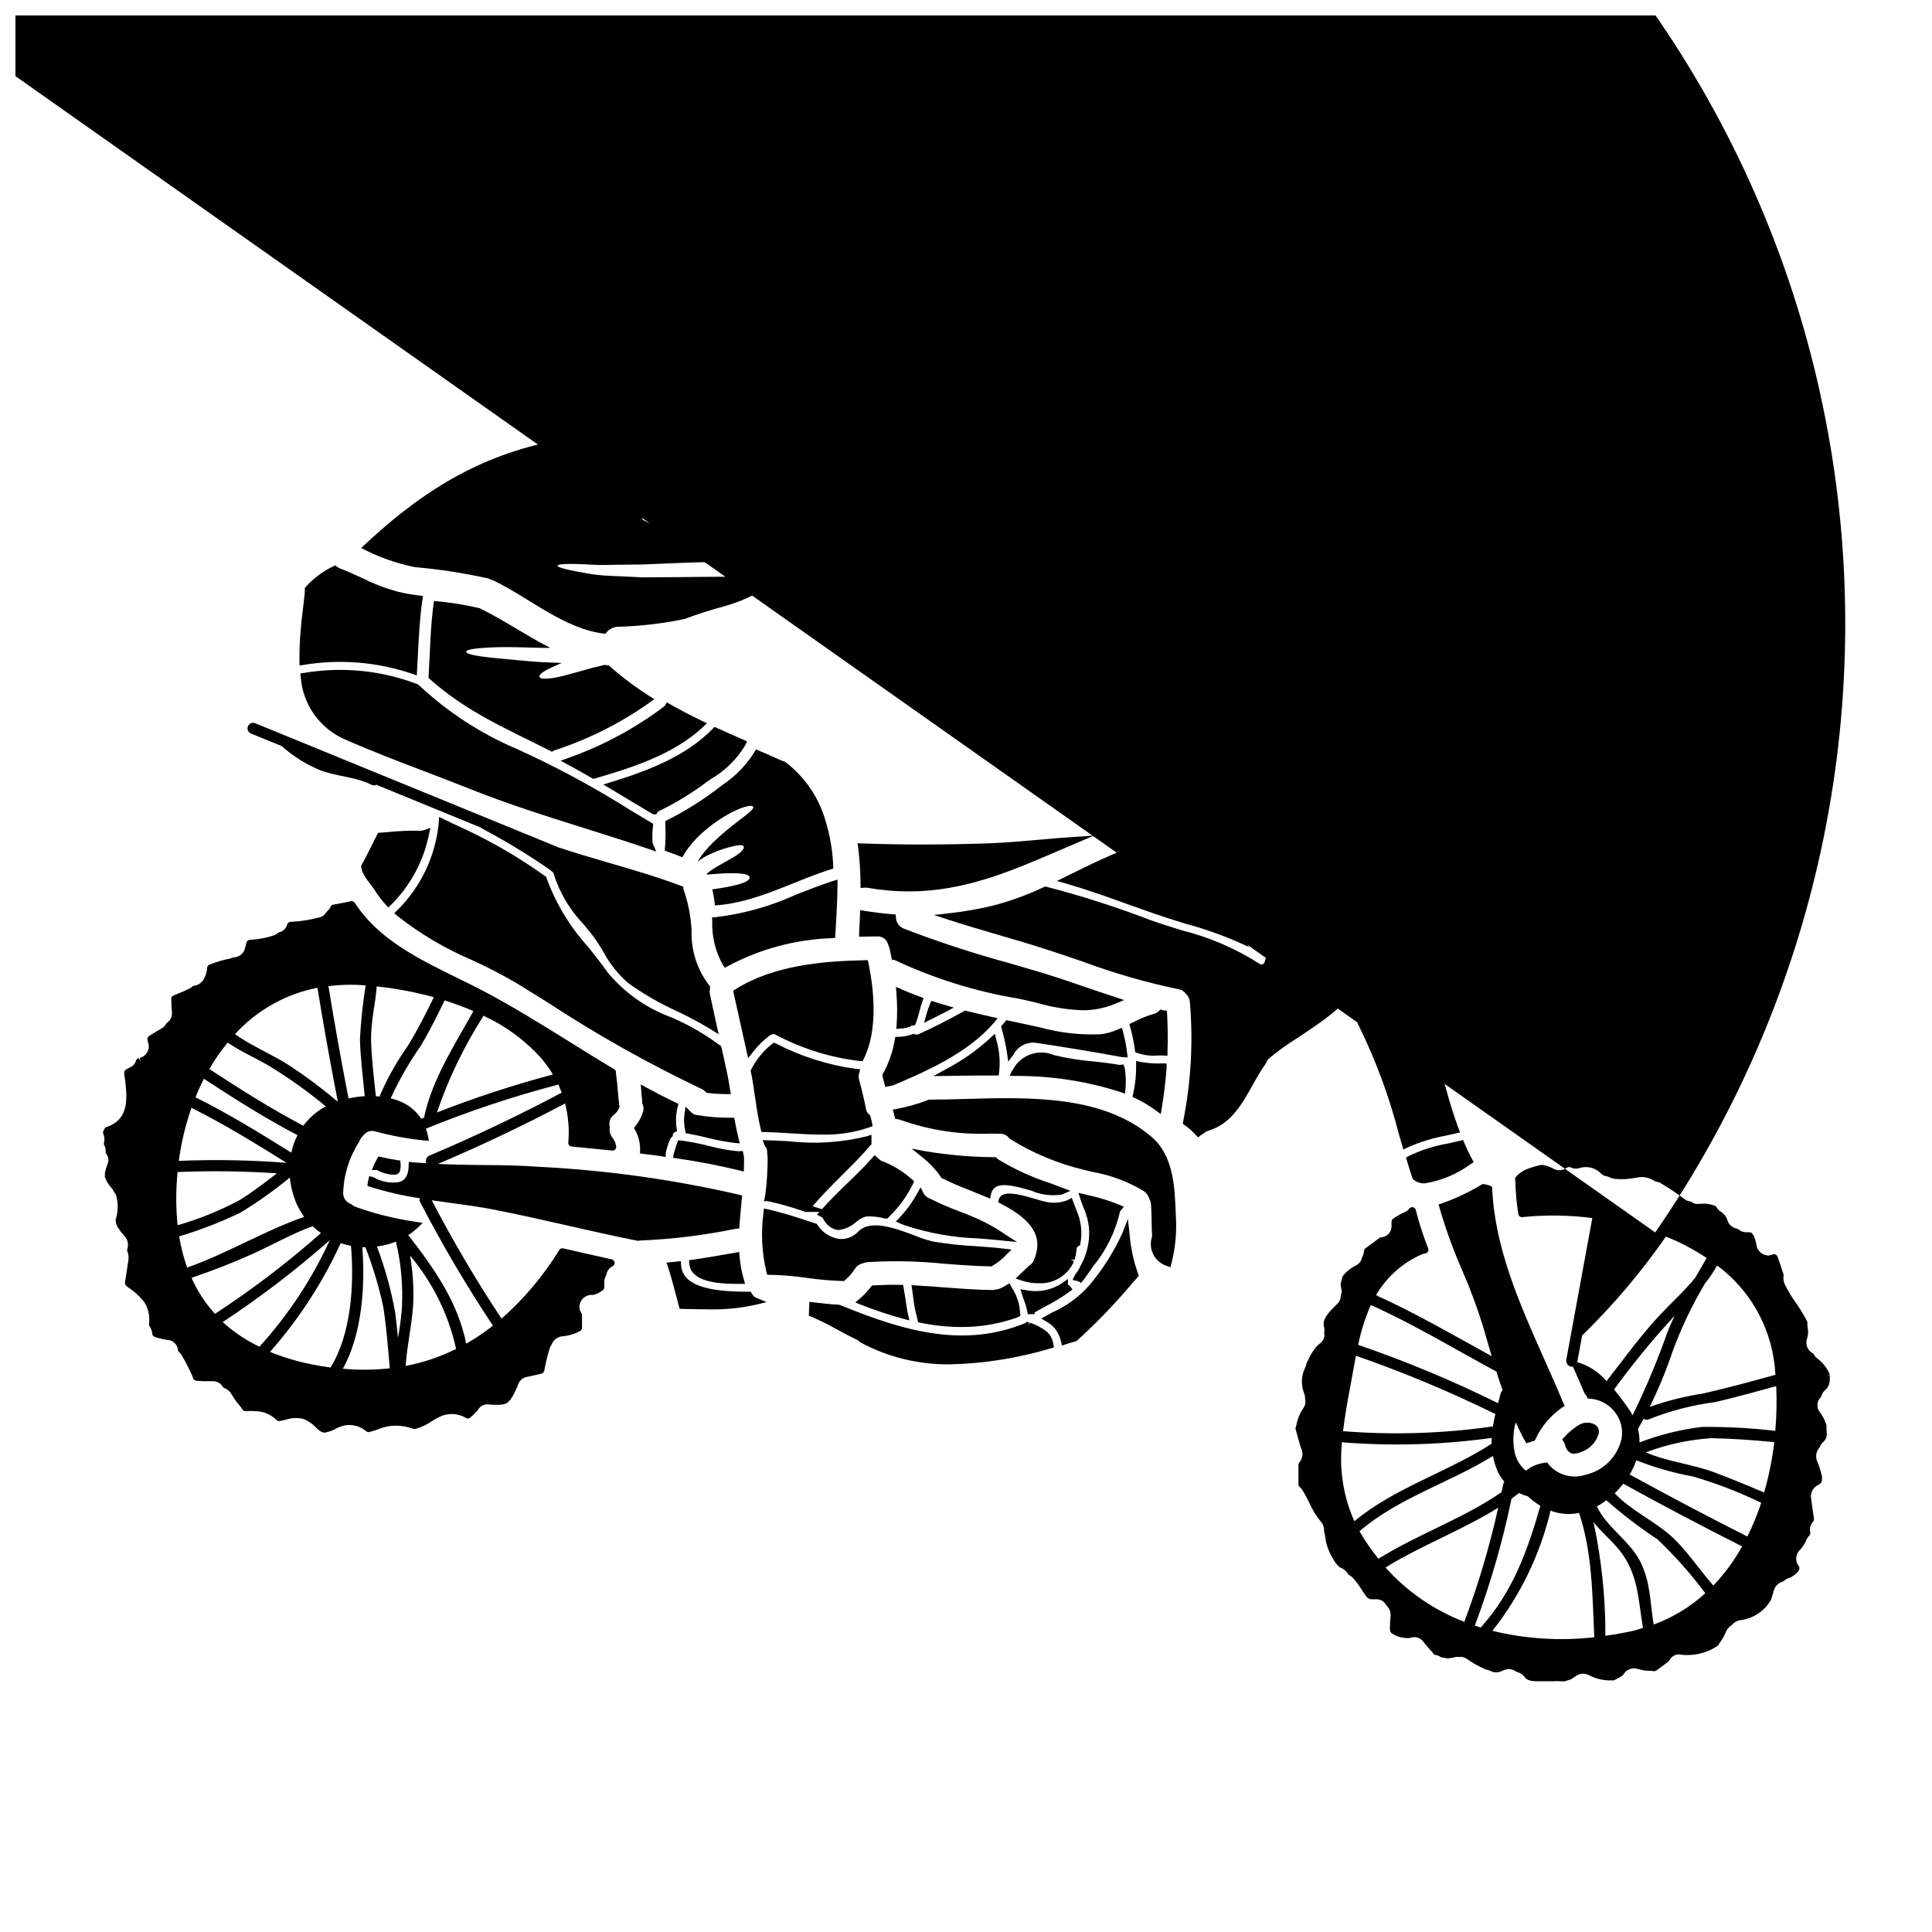 <?xml version="1.0" encoding="UTF-8"?>
<!-- Uploaded to: SVG Repo, www.svgrepo.com, Generator: SVG Repo Mixer Tools -->
<svg width="800px" height="800px" version="1.1" viewBox="144 144 512 512" xmlns="http://www.w3.org/2000/svg">
 <defs>
  <clipPath id="a">
   <path d="m148.09 148.09h485.91v441.91h-485.91z"/>
  </clipPath>
 </defs>
 <path d="m314.47 449.79c1.609 0.191 3.25 0.395 4.859 0.629l1.09 0.223 0.004-1.129c0.281-1.188 0.648-2.352 1.105-3.484 0.102-0.25 0.258-0.473 0.461-0.656l0.27-0.242 0.047-0.359h-0.004c0.02-0.293 0.184-0.559 0.441-0.707l0.68-0.309-0.109-0.734c-0.293-1.895-0.199-3.832 0.281-5.688l0.203-0.789-0.73-0.348c-2.688-1.289-5.269-2.617-7.676-3.938l-1.574-0.883 0.133 1.816c0.051 0.758 0.109 1.504 0.215 2.211v0.004c0.012 0.141 0.012 0.285 0 0.426v0.305l0.09 0.395 0.004-0.004c0.309 0.637 0.371 1.367 0.172 2.047-0.422 1.395-1.109 2.699-2.019 3.836l-0.395 0.508 0.309 0.57c0.895 1.617 1.344 3.445 1.305 5.293l-0.023 0.898z"/>
 <path d="m429.34 464.88c-0.312-0.789-0.613-1.574-0.906-2.363l-0.395-1.07-1 0.551 0.004 0.004c-2.047 0.84-4.316 0.969-6.445 0.363-0.34-0.074-0.918-0.246-1.645-0.465-3.965-1.18-7.66-2.176-9.352-1.203-0.453 0.25-0.781 0.68-0.91 1.18l-0.18 0.75 0.691 0.352c8.66 4.414 11.371 9.055 8.758 15.02v0.004c-0.223 0.574-0.641 1.055-1.18 1.359l-3.633 3.461 1.539 0.52c1.441 0.48 2.953 0.73 4.473 0.73 3.879 0.234 7.519-1.875 9.25-5.356l0.09-0.27c0.012-0.055 0.031-0.109 0.055-0.164l-0.883-0.438 0.945 0.324-0.82-0.551 0.945 0.297v-0.004c0.316-0.918 0.496-1.879 0.539-2.852 0.02-0.371 0.238-0.703 0.57-0.871l0.395-0.23 0.07-0.445c0.477-2.566 0.27-5.211-0.598-7.672z"/>
 <path d="m376.97 451.2-1.18-1.078-0.695 0.789c-2.094 2.363-4.414 4.613-6.656 6.777-2.242 2.164-4.508 4.387-6.617 6.762l-2.473-0.789c2.422-2.856 4.977-5.398 7.66-8.082 2.539-2.523 5.16-5.117 7.699-8.07l0.242-0.273v-2.512l-1.285 0.414c-6.758 1.668-13.762 2.106-20.672 1.301-1.82-0.094-3.629-0.191-5.41-0.246l-1.484-0.047 0.531 1.387-0.004-0.004c0.113 0.25 0.273 0.48 0.469 0.672 0.176 0.441 0.25 0.922 0.215 1.398v0.145l0.027 0.141c0.047 0.227 0.066 0.461 0.094 0.688v0.004c0.023 3.375-0.188 6.75-0.621 10.098l-0.352 1.656h1.094c3.008 0.68 5.977 1.512 8.898 2.488l0.734 0.23 0.133 0.121h3.844l-0.648 0.746 1.121 0.57 0.004 0.004c0.195 0.078 0.363 0.215 0.469 0.395 0.648 1.445 1.895 2.539 3.414 2.992 0.258 0.055 0.523 0.082 0.785 0.082 1.695-0.219 3.281-0.953 4.547-2.102 0.777-0.703 1.711-1.211 2.719-1.488 1.672-0.066 3.344 0.117 4.957 0.547h0.656l0.395-0.422c2.613-2.519 4.769-5.481 6.363-8.742l0.328-0.656-0.535-0.5c-2.391-2.148-5.164-3.836-8.172-4.969-0.223-0.102-0.426-0.246-0.594-0.426z"/>
 <path d="m412.12 485.23-0.578-1.156-1.117 0.652c-0.395 0.238-0.789 0.477-1.215 0.672h-0.004c-0.512 0.207-1.051 0.34-1.605 0.395-0.242 0.066-0.496 0.09-0.746 0.074-4.164-0.051-8.422-0.375-12.535-0.688-2.523-0.191-5.047-0.395-7.562-0.52l-1.207-0.062 0.18 1.18c0.094 0.637 0.18 1.277 0.266 1.922v-0.004c0.188 1.945 0.562 3.867 1.109 5.738l0.176 0.98 0.625 0.125v0.004c3.566 0.734 7.195 1.113 10.832 1.133 5.098 0.02 10.16-0.852 14.957-2.57l0.727-0.418-0.102-0.789v0.004c-0.098-2.387-0.859-4.695-2.199-6.672z"/>
 <path d="m275.75 315.52c2.961-0.082 6.793 0.027 11.758 0.164h2.328c-6.297-3.18-12.277-7.344-18.715-10.496-0.027-0.027-0.055-0.027-0.109-0.027h-0.004c-3.945-0.93-7.957-1.562-12-1.891-0.988 6.769-1.016 13.562-1.453 20.387 10.055 9.055 20.582 13.383 32.391 19.402 0.113 0.055 0.227 0.121 0.328 0.195 0.195-0.203 0.441-0.344 0.715-0.414 9.465-3.094 18.383-7.672 26.414-13.562-4.293-2.625-8.348-5.625-12.113-8.965-0.359-0.008-0.715-0.043-1.07-0.105-1.148 0.273-2.269 0.547-3.312 0.789-1.426 0.395-2.711 0.789-3.894 1.098-2.363 0.684-4.246 1.18-5.727 1.453-2.988 0.52-4.191 0.355-4.328-0.191-0.137-0.547 0.789-1.371 3.453-2.574 0.688-0.332 1.512-0.684 2.469-1.098-1.969-0.082-3.836-0.164-5.535-0.215-4.961-0.332-8.824-0.789-11.73-1.043-5.836-0.547-8.059-1.121-8.059-1.699 0-0.586 2.223-1.016 8.195-1.207z"/>
 <path d="m409.94 470.85-0.305-0.234v-0.004c-2.148-1.406-4.402-2.644-6.746-3.699-1.594-0.707-3.227-1.352-4.863-1.969-2.555-0.945-5.051-2.035-7.481-3.262-0.711-0.207-1.316-0.672-1.699-1.309l-0.895-1.734-0.902 1.652h0.004c-1.285 2.336-2.863 4.5-4.703 6.43l-0.945 0.996 1.246 0.57h0.004c0.332 0.148 0.672 0.281 1.016 0.395 6.312 2.113 12.898 3.297 19.555 3.504 2.055 0.164 4.106 0.332 6.148 0.551l4.188 0.414z"/>
 <path d="m422.2 457.52c-4.781-1.547-9.363-3.648-13.648-6.269-0.09-0.066-0.18-0.137-0.262-0.215l-0.438-0.375h-0.344v0.004c-6.055-0.039-12.098-0.555-18.07-1.543l-3.832-0.719 3.035 2.453v-0.004c1.82 1.488 3.43 3.223 4.777 5.148l0.293 0.395h0.297c1.836 0.977 4.277 1.969 6.863 2.992 1.43 0.574 2.926 1.18 4.426 1.805l1.086 0.469 0.262-1.18h-0.008c0.125-0.785 0.574-1.477 1.238-1.906 1.969-1.18 5.949-0.035 9.445 0.973 2.555 1.117 5.379 1.461 8.129 0.996l2.227-0.957-2.266-0.867c-1.059-0.41-2.137-0.805-3.211-1.199z"/>
 <path d="m327.06 438.66-1.395-1.395-0.277 1.969 0.004 0.004c-0.203 1.473-0.133 2.977 0.207 4.426l0.137 0.645 0.652 0.117c1.605 0.281 3.199 0.656 4.797 1.031v0.004c2.461 0.637 4.957 1.113 7.481 1.418l1.379 0.137-0.328-1.355c-0.375-1.543-0.699-3.09-0.996-4.664l-0.156-0.789h-0.816v0.004c-3.168 0.039-6.328-0.223-9.445-0.785-0.48-0.129-0.91-0.395-1.242-0.766z"/>
 <path d="m356.89 259.64c-3.473 1.211-6.293 3.805-7.781 7.172-1.324 3.019-1.691 6.371-1.051 9.602 0.641 3.234 2.258 6.195 4.633 8.48l1.445 1.645c2.723 2.816 5.047 5.996 6.902 9.445 4.223 8.074 11.027 14.496 19.332 18.246 0.246 0.062 0.484 0.16 0.707 0.285 9.754 4.992 22.258 6.023 33.18 6.023 1.934 0 3.816-0.035 5.629-0.082 2.406-0.078 4.805-0.34 7.168-0.789l2.262-0.395-4.285-3.148c-4.109-3.18-8.406-6.106-12.871-8.762-5-2.508-9.473-5.949-13.172-10.141l-0.195-0.242-0.305-0.09v-0.004c-2.988-0.781-5.777-2.188-8.18-4.129-6.012-6.019-10.988-12.992-14.719-20.641-2.164-3.828-4.402-7.785-6.816-11.414l-0.145-0.215-0.223-0.113-0.004-0.004c-3.574-1.801-7.734-2.066-11.512-0.73z"/>
 <path d="m392.29 233.94-4.398 0.922 4.379 1.004h0.004c5.68 1.434 11.207 3.41 16.512 5.902l0.555 0.246 0.469-0.395v0.004c0.426-0.328 0.926-0.535 1.457-0.609 0.215-0.086 0.434-0.152 0.656-0.199l0.668-0.129 0.113-0.672c0.359-2.066 0.492-4.164 0.395-6.258-0.012-0.203-0.004-0.402 0.027-0.602l0.098-1.027-1.027-0.055c-6.688-0.227-13.379 0.402-19.906 1.867z"/>
 <path d="m338.2 371.29c-1.203 0.711-2.82 1.535-4.656 2.656-0.797 0.469-1.551 1.012-2.246 1.617 0.027 0.082 0.082 0.137 0.109 0.219 1.344-0.137 2.574-0.219 3.617-0.277v0.004c1.504-0.109 3.012-0.129 4.519-0.055 2.246 0.109 3.098 0.547 3.125 1.098s-0.789 1.18-2.879 1.805v0.004c-1.391 0.375-2.797 0.676-4.219 0.902-0.852 0.137-1.812 0.301-2.82 0.438h-0.004c0.359 1.395 0.598 2.816 0.715 4.25 11.07-0.711 20.879-6.551 31.375-9.781-0.125-5.289-1.145-10.516-3.019-15.457-2.023-5.109-5.418-9.555-9.812-12.852-0.215-0.082-0.438-0.137-0.684-0.219-2.301-1.039-4.633-2.055-6.957-3.039h-0.004c-2.227 3.809-5.305 7.051-8.988 9.477-4.652 3.672-9.676 6.852-14.988 9.48-0.027 0.219-0.055 0.395-0.082 0.629h-0.004c0.148 2.414 0.102 4.832-0.137 7.234 1.574 0.551 3.125 1.152 4.688 1.754v0.004c0.523-0.965 1.117-1.883 1.781-2.758 1.25-1.609 2.676-3.078 4.246-4.383 2.144-1.836 4.492-3.426 6.988-4.742 3.777-1.891 5.512-1.969 5.727-1.48 0.242 0.551-0.988 1.535-4.164 3.938-2.086 1.586-4.086 3.277-6 5.066-1.305 1.227-2.496 2.566-3.562 4-0.359 0.496-0.684 1.016-1.016 1.535 0.879-0.676 1.824-1.262 2.82-1.75 1.727-0.844 3.523-1.523 5.375-2.031 2.684-0.707 3.727-0.762 4.027-0.273 0.297 0.492-0.457 1.562-2.871 2.988z"/>
 <path d="m335.59 399.75 0.527 0.734 0.789-0.461-0.004 0.004c8.5-4.543 17.926-7.078 27.555-7.406l0.859-0.062 0.047-0.855c0.262-4.09 0.551-8.727 0.582-13.234v-1.363l-1.297 0.395c-3.289 1.066-6.555 2.363-9.703 3.586v0.004c-6.742 3.074-13.918 5.086-21.277 5.969l-0.973 0.066 0.059 0.973c-0.145 4.07 0.836 8.102 2.836 11.652z"/>
 <path d="m386.66 237.05-0.301 0.645c-0.512 1.094-1.043 2.137-1.633 3.148l-0.324 0.555 0.395 0.52v0.004c2.926 3.832 6.441 7.18 10.41 9.918l0.285 0.184h0.484l0.152-0.055c3.242-1.211 6.699-1.746 10.156-1.574l0.949 0.238 0.238-0.945v0.004c0.438-1.648 0.758-3.32 0.961-5.012l0.082-0.715-0.648-0.285c-6.457-3.188-13.355-5.394-20.469-6.543z"/>
 <path d="m436.07 311.36c-4.809-3.246-9.332-6.906-13.508-10.938l-0.242-0.246-0.352-0.039c-1.969-0.215-3.938-0.465-5.902-0.711-1.672-0.219-3.418-0.395-5.191-0.566-1.773-0.172-3.59-0.352-5.387-0.582l-3.434-0.449 2.684 2.188v-0.004c2.941 2.25 6.07 4.25 9.352 5.977 0.812 0.457 1.621 0.914 2.426 1.375v-0.004c3.481 2.109 6.812 4.457 9.969 7.027 1.75 1.359 3.5 2.719 5.316 4.019l0.367 0.262 0.438-0.102c2.363-0.57 4.723-1.18 7.086-1.793l2.781-0.723-1.641-1.223c-1.566-1.184-3.164-2.324-4.762-3.469z"/>
 <path d="m372.25 248.86c-0.934 0.227-1.871 0.461-2.805 0.699l-1.574 0.395 1.078 1.207v0.004c3.723 4.266 7.043 8.867 9.922 13.746l0.207 0.34 0.395 0.098c0.238 0.066 0.469 0.16 0.684 0.285 3.148 1.574 6.227 3.492 9.207 5.324 4.766 3.16 9.848 5.82 15.16 7.934l0.613 0.215 0.441-0.48v0.004c2.828-3.336 5.113-7.09 6.777-11.133l0.395-0.852-0.832-0.438v0.004c-2.098-1.176-4.012-2.644-5.68-4.371-0.25-0.262-0.457-0.566-0.609-0.898l-0.137-0.27-0.262-0.145v0.004c-7.539-3.848-14.383-8.926-20.238-15.031l-0.484-0.543-0.66 0.297-0.004-0.004c-3.75 1.547-7.629 2.754-11.594 3.609z"/>
 <path d="m405.86 252.48h-0.891c-1.656 0.023-3.305 0.227-4.918 0.602l-2.363 0.547 2.051 1.25c1.488 0.91 2.977 1.816 4.496 2.676l1.137 0.641 0.758-3.219-0.027-0.191c-0.051-0.297-0.078-0.586-0.105-0.883z"/>
 <path d="m269.17 398.47c4.109 1.871 8.117 3.957 12.012 6.25 2.707 1.668 5.414 3.344 8.117 5.039h-0.004c13.012 8.527 26.594 16.156 40.648 22.828 0.391 0.176 0.746 0.43 1.043 0.738l0.234 0.262 0.348 0.047c1.637 0.215 3.285 0.32 4.938 0.305h1.18l-0.395-2.312c-0.172-1.047-0.352-2.098-0.574-3.148l-0.113-0.539c-0.457-2.102-0.918-4.227-1.395-6.348l-0.219-0.508-0.426-0.203v-0.004c-3.93-2.918-8.191-5.363-12.695-7.285-6.602-2.41-12.434-6.543-16.898-11.969-1.5-2.141-3.195-4.285-4.996-6.562-4.863-5.324-8.637-11.547-11.117-18.316l-0.113-0.363-0.289-0.199h0.004c-6.481-4.648-13.363-8.703-20.566-12.121l-1.555-0.719c-1.551-0.719-3.113-1.445-4.648-2.203l-1.324-0.648-0.09 1.469v-0.004c-0.805 8.824-4.711 17.078-11.02 23.297l-0.789 0.746 0.82 0.711v0.004c6.074 4.785 12.762 8.738 19.883 11.758z"/>
 <path d="m531.73 446.12-0.812 0.195c-1.02 0.246-2.055 0.477-3.094 0.703v0.004c-3.648 0.613-7.195 1.742-10.527 3.352l-0.699 0.395 0.227 0.762c0.469 1.574 0.965 3.121 1.492 4.672l0.086 0.262 0.215 0.176c0.84 0.664 1.887 1.004 2.957 0.961 4.406-0.719 8.582-2.473 12.184-5.117l0.789-0.488-0.449-0.824c-0.664-1.227-1.336-2.637-2.043-4.301z"/>
 <path d="m512.29 393.64-0.918 0.527c-2.961 1.688-6.137 3.469-9.477 4.977l-1.035 0.461 0.602 0.957c0.469 0.73 0.93 1.5 1.391 2.262l0.395 0.672 0.75-0.246c0.816-0.281 1.648-0.523 2.484-0.789 2.688-0.625 5.242-1.723 7.543-3.242l0.641-0.477-0.789-1.734c-0.367-0.789-0.738-1.613-1.125-2.426z"/>
 <path d="m508.24 403.93c-0.961 0.301-1.926 0.602-2.875 0.941l-1.098 0.395 0.898 1.574 0.262 0.309v-0.004c0.488 0.383 0.859 0.895 1.066 1.48 0.621 1.816-0.121 3.773-2.266 5.981l-0.504 0.52 0.34 0.633h-0.004c4.555 9.25 8.141 18.949 10.695 28.938l1.152 3.938 1.051-0.523c3.324-1.473 6.809-2.547 10.387-3.191 0.836-0.188 1.668-0.371 2.5-0.566l1.086-0.254-0.395-1.043c-1.969-5.246-3.367-10.574-4.871-16.207l-0.105-0.324c-2.453-8.504-5.633-16.785-9.508-24.742l-0.465-1-0.941 0.57h0.004c-2.023 1.121-4.176 1.988-6.41 2.578z"/>
 <path d="m497.12 385.43-0.828 0.348 2.504 7.961 1.02-0.492c3.328-1.602 6.582-3.441 9.73-5.211l2.82-1.574 0.609-0.598-0.203-0.746c-0.285-1.039-0.574-2.102-0.914-3.148l-0.254-0.789-0.812 0.105v-0.004c-4.719 0.785-9.316 2.18-13.672 4.148z"/>
 <path d="m518.47 390.16-0.668 0.469 0.34 0.746c0.879 1.926 1.781 3.82 2.691 5.719l0.234 0.488 0.535 0.062c10.742 0.98 21.547 1.121 32.312 0.418 4.641-0.18 9.445-0.371 14.141-0.395 0.305 0.004 0.609 0.027 0.91 0.078 0.488 0.016 0.969 0.141 1.402 0.359 2.406 1.348 4.668 2.941 6.746 4.75l0.395 0.195c2.363 0.52 4.723 1.117 7.055 1.715v0.004c4.785 1.344 9.664 2.344 14.594 2.988l2.793 0.293-1.996-1.969 0.004-0.004c-4.402-3.977-9.277-7.398-14.516-10.18-3.039-1.777-6.188-3.621-9.004-5.644l-0.293-0.191h-0.316v-0.004c-18.523-4.293-37.336-7.223-56.285-8.762l-1.41-0.098 0.395 1.355c0.328 1.121 0.66 2.332 0.914 3.617 0.055 0.312 0.066 0.629 0.039 0.945v0.141l0.031 0.137c0.273 1.051-0.145 2.16-1.043 2.766z"/>
 <path d="m484.78 350.52-0.988 0.32 0.375 0.973c4.363 11.258 8.02 21.387 11.164 30.969l0.332 1.008 0.98-0.395-0.004-0.004c4.191-1.82 8.578-3.152 13.074-3.965l1.18-0.199-0.434-1.125c-1.445-3.762-3.148-7.531-4.84-11.172-1.465-3.199-2.856-6.223-4.07-9.262-0.832-2.055-1.793-4.055-2.731-5.984-0.652-1.355-1.309-2.707-1.914-4.074l-0.32-0.723-0.789 0.156h0.004c-2.66 0.609-5.273 1.398-7.824 2.363-1.055 0.379-2.125 0.762-3.195 1.113z"/>
 <path d="m558.38 526.07c0.164 0.258 0.289 0.539 0.367 0.832 0.156 0.875 0.672 1.641 1.422 2.117 0.301 0.152 0.633 0.227 0.973 0.223 0.73-0.051 1.449-0.234 2.117-0.535 2.168-0.816 3.816-2.613 4.438-4.848 0.168-0.895-0.219-1.805-0.98-2.305-1.324-0.746-2.949-0.727-4.258 0.055-1.48 0.902-2.82 2.019-3.977 3.312l-0.48 0.531z"/>
 <path d="m479.02 355.73-1.066 1.402c-1.102 1.438-2.312 2.844-3.492 4.199-1.73 1.926-3.344 3.953-4.844 6.066l-0.602 0.879 0.922 0.531v-0.004c5.981 3.481 11.484 7.723 16.379 12.617l2.949 2.918-1.324-3.938c-2.516-7.477-5.223-14.992-8.293-23.027z"/>
 <path d="m440.73 426.22c-2.398-0.438-4.836-0.699-7.195-0.961l0.004 0.004c-3.441-0.281-6.856-0.832-10.211-1.648-4-1.715-8.648-0.148-10.793 3.633-0.109 0.148-0.207 0.305-0.293 0.465l-0.684 1.379 1.539 0.047c9.453-0.062 18.855 1.379 27.855 4.273l1.18 0.426 0.133-1.246c0.164-1.855 0.098-3.723-0.191-5.559l-0.371-0.941z"/>
 <path d="m415.37 488.58c0.367 0.922 0.648 1.875 0.836 2.848l0.148 0.844h0.852l0.984-0.027v-0.426c0.957-0.562 1.934-1.094 2.914-1.629l-0.004-0.004c2.211-1.129 4.328-2.426 6.344-3.871l0.754-0.574-0.543-0.789c-0.172-0.219-0.395-0.395-0.645-0.516v-1.5l-1.574 1.125c-2.777 1.848-6.176 2.512-9.445 1.852l-1.574-0.254 0.477 1.527c0.145 0.457 0.309 0.922 0.477 1.395z"/>
 <path d="m466.98 319.15c1.121 0.012 2.231-0.191 3.277-0.594 2.387-1.055 4.18-3.129 4.879-5.644l0.039-0.297c0.059-4.57-6.492-7.195-10.203-7.383-1.969-0.109-4.172-0.242-5.375 2.316v0.004c-0.988 2.246-1.488 4.68-1.469 7.133-0.008 0.309-0.055 0.613-0.137 0.906l-0.164 0.742 0.672 0.344c2.594 1.48 5.5 2.328 8.48 2.473z"/>
 <path d="m431.6 405.57c-3.938-1.355-8.031-2.754-12.164-3.988-2.652-0.789-5.305-1.574-7.957-2.336v0.004c-9.465-2.574-18.793-5.625-27.945-9.148-1.211-0.473-2.035-1.613-2.102-2.91l-0.055-0.844-0.848-0.066c-2.441-0.188-4.961-0.492-7.477-0.902l-1.102-0.176-0.039 1.117c-0.051 1.609-0.137 3.215-0.238 4.844v1.07l1.07-0.02c1.281-0.027 2.535-0.055 3.773-0.055h-0.004c1.352-0.074 2.559 0.848 2.848 2.172l0.09 0.227c0.121 0.238 0.219 0.492 0.285 0.754l0.652 3.07h0.605l0.004-0.004c10.441 4.926 21.516 8.383 32.906 10.273l0.852 0.176c1.445 0.316 2.856 0.652 4.231 0.988l-0.004 0.004c3.863 1.105 7.84 1.75 11.852 1.91 2.957 0.02 5.883-0.555 8.613-1.688l2.484-1.023-2.551-0.828c-2.598-0.84-5.184-1.727-7.781-2.621z"/>
 <path d="m442.71 423.12c-0.234-1.91-0.602-3.801-1.094-5.664l-0.293-1.098-1.047 0.441h0.004c-1.496 0.684-3.09 1.121-4.727 1.301-5.363 0.211-10.727-0.402-15.902-1.828l-8.961-1.926-0.395 0.473c-0.207 0.254-0.414 0.516-0.645 0.789l-0.359 0.395 0.137 0.516c0.609 2.109 1.086 4.258 1.43 6.43l0.34 2.41 1.434-1.969h-0.004c1.211-2.231 3.711-3.43 6.207-2.981 7.086 1.051 14.578 2.293 22.477 3.731l1.531 0.09z"/>
 <path d="m481.06 345.62v1.102l0.438 0.234c-6.426 4-11.258 0.578-17.773-2.148l-0.004 0.004c-2.769-1.34-5.961-1.516-8.863-0.496-4.57 1.645-7.371 6.25-6.727 11.062-0.703 0.086-1.379 0.301-2 0.633-0.988 0.547-1.699 1.48-1.969 2.574l-0.156 1.133 1.152 0.094c0.93 0.078 1.883 0.152 2.828 0.289h0.004c0.617 0.062 1.191 0.34 1.625 0.789l0.203 0.223 0.789 0.188c1.094 0.266 2.191 0.527 3.258 0.836l1.035 0.301 0.203-1.07c0.34-1.25 0.141-2.582-0.551-3.676-0.688-1.098-1.805-1.852-3.078-2.086-0.094-0.027-0.184-0.031-0.281-0.055-1.465-4.547 2.402-7.055 6.043-7.84v-0.004c2.727-0.949 5.746-0.465 8.035 1.289 2.195 1.414 4.641 2.402 7.203 2.914 4.418 0.484 8.844-0.832 12.277-3.66 1.055-0.344 2.109-0.691 3.148-1.059 2.215-0.789 4.512-1.574 6.781-2.102l1.059-0.246-0.355-1.027c-0.266-0.789-0.504-1.574-0.719-2.363l-0.203-0.852-0.863 0.125h0.004c-4.383 0.457-8.574 2.043-12.16 4.606z"/>
 <path d="m485.41 326.25 1.496 0.418c0.809 0.238 1.582 0.578 2.301 1.02l2.047 1.23-0.586-2.312c-0.336-1.324-0.602-2.656-0.828-4.078l-0.664-4.25-1.246 4.121v-0.004c-0.305 0.992-0.816 1.906-1.5 2.684z"/>
 <path d="m472.6 324.3 1.207 0.957c0.148 0.121 0.289 0.254 0.422 0.395v0.188l0.445 0.293c0.207 0.141 0.43 0.273 0.656 0.395l0.789 0.445 0.434-0.137c7.555-0.434 9.383-3.578 9.586-6.125l-0.004-0.004c0.012-0.148 0.055-0.293 0.125-0.426l0.438-0.898-0.902-0.43v0.004c-1.535-0.727-3.102-1.371-4.703-1.93l-0.789-0.277-0.395 0.75v0.004c-1.27 2.613-3.344 4.75-5.914 6.102z"/>
 <path d="m484.81 328.43c-1.715 0.039-3.316 0.875-4.332 2.254l-0.27 0.395 0.07 0.441h0.004c0.02 0.082 0.027 0.164 0.031 0.25 0 0.574-0.051 1.145-0.09 1.719-0.059 0.812-0.113 1.621-0.102 2.414 0 0.031 0 0.199 0.039 0.395l0.047 1.059 0.371 0.184v0.395h1.215l0.207-0.105v-0.004c2.688-1.312 5.535-2.269 8.473-2.844l1.082-0.227-0.348-1.047v-0.004c-0.809-2.93-3.367-5.039-6.398-5.273z"/>
 <path d="m343.26 486.84-0.281-0.516h-0.586c-8.133 0-17.516-0.789-17.898-7.086l-0.062-1.023-3.793 0.395 0.395 1.18c0.758 2.328 1.398 4.746 2.012 7.086 0.293 1.094 0.578 2.184 0.879 3.277l0.195 0.703 2.293 0.051c1.789 0.043 3.602 0.082 5.41 0.082l0.004 0.004c4.176 0.094 8.352-0.312 12.434-1.215l2.887-0.711-2.754-1.152h-0.004c-0.488-0.223-0.887-0.598-1.129-1.074z"/>
 <path d="m344.11 434.84c0.395 2.754 0.828 5.633 1.5 8.418l0.176 0.734h0.754c2.106 0.047 4.281 0.18 6.492 0.324 2.867 0.18 5.766 0.363 8.66 0.363 4.344 0.125 8.672-0.535 12.777-1.949l0.789-0.301-0.156-0.816-0.004 0.004c-0.113-0.602-0.258-1.199-0.43-1.789l-0.082-0.273-0.215-0.191h-0.004c-0.438-0.344-0.742-0.832-0.855-1.379-0.453-2.41-1.059-4.984-1.848-7.836h0.004c-0.141-0.543-0.141-1.113 0-1.656l0.297-1.129-1.18-0.098-0.004-0.004c-7.383-1.023-14.539-3.297-21.16-6.723l-0.531-0.238-0.473 0.352c-2.32 1.82-4.211 4.133-5.535 6.773l-0.156 0.305 0.395 1.969c0.285 1.711 0.539 3.426 0.789 5.141z"/>
 <path d="m339.89 475.79-1.062 0.188c-3.492 0.605-7.441 1.301-11.316 1.863l-0.91 0.129 0.07 0.918c0.375 4.688 7.188 5.352 12.676 5.352l0.824 0.004h1.285l-0.355-1.238 0.004-0.004c-0.574-1.992-0.949-4.039-1.121-6.109z"/>
 <path d="m383.47 485.29-0.152-0.789h-0.789c-2.188-0.062-4.484 0-6.988 0.133l-0.449 0.027-0.281 0.359c-0.859 1.125-1.832 2.16-2.906 3.082l-1.258 1.074 1.547 0.594c3.668 1.457 7.418 2.703 11.23 3.738l1.574 0.414-0.355-1.574c-0.285-1.242-0.461-2.508-0.645-3.773-0.172-1.105-0.328-2.195-0.527-3.285z"/>
 <path d="m367.66 483.5 0.289-0.266v0.004c1.016-0.859 1.898-1.867 2.613-2.992 0.516-0.777 1.32-1.316 2.234-1.5 0.324-0.16 0.68-0.25 1.039-0.266 6.789-0.418 13.602-0.277 20.363 0.422 4.023 0.309 8.18 0.625 12.301 0.699h0.273l0.23-0.133c1.34-0.793 2.562-1.77 3.637-2.898l1.43-1.43-2.004-0.238c-2.512-0.309-5.078-0.484-7.559-0.656v-0.004c-3.816-0.188-7.621-0.605-11.391-1.25-1.574-0.402-3.121-0.914-4.629-1.531-5.234-1.969-11.738-4.418-15.035-1.098-1.27 1.398-3.121 2.125-5.004 1.969-2.391-0.328-4.516-1.684-5.812-3.719l-0.191-0.277-1.898-0.625c-3.578-1.18-7.281-2.383-11.02-3.207l-1.082-0.238-0.109 1.109c-0.715 5.254-0.449 10.59 0.785 15.746l0.199 0.715h0.75c3.258 0.074 6.508 0.344 9.73 0.816 3.137 0.453 6.301 0.73 9.469 0.828z"/>
 <path d="m339.12 469.66 0.789-0.125 0.055-0.789c0.121-1.742 0.293-3.508 0.457-5.269l0.25-2.664-0.812-0.207c-17.359-4.008-35.035-6.477-52.828-7.379-5.238-0.395-10.52-0.449-15.629-0.484-3.738-0.027-7.547-0.113-11.352-0.293 11.469-4.856 22.703-10.195 33.699-16.02 0.867 3.379 1.156 6.879 0.859 10.352-0.051 0.531 0.336 1.004 0.867 1.059l3.148 0.305c2.519 0.242 5.047 0.5 7.586 0.766 0.301 0.039 0.605-0.07 0.812-0.293 0.207-0.219 0.309-0.52 0.266-0.82-0.02-0.227-0.07-0.445-0.156-0.656-0.008-0.18-0.059-0.359-0.145-0.516 0-0.027-0.109-0.195-0.129-0.223l-0.156-0.234-0.004-0.004c-0.016-0.082-0.043-0.16-0.082-0.23-0.035-0.07-0.078-0.133-0.125-0.191-0.711-0.801-1.043-1.867-0.914-2.926 0.02-0.125 0.02-0.25 0-0.371-0.25-1 0.066-2.059 0.824-2.758l0.199-0.188h0.004c0.281-0.23 0.547-0.484 0.785-0.758 0.113-0.105 0.207-0.227 0.281-0.359l0.133-0.242v-0.004c0.051-0.105 0.109-0.207 0.176-0.305 0.137-0.203 0.199-0.453 0.168-0.695-0.172-1.266-0.281-2.543-0.395-3.812-0.133-1.574-0.273-3.148-0.508-4.859v-0.27c0.004-0.348-0.18-0.668-0.48-0.844-3.938-2.34-7.812-4.758-11.695-7.18-7.672-4.777-15.602-9.719-23.785-13.977-2.066-1.074-4.191-2.121-6.332-3.148-10.203-5.019-20.754-10.207-26.918-19.781v-0.004c-0.223-0.348-0.641-0.52-1.043-0.43-1.551 0.355-3.09 0.625-4.668 0.902-0.312 0.051-0.582 0.254-0.715 0.543-0.23 0.5-0.562 0.949-0.977 1.312-0.086 0.07-0.16 0.16-0.219 0.254-0.391 0.648-1.027 1.109-1.762 1.281-2.508 0.656-5.074 1.051-7.664 1.18-0.41 0.023-0.766 0.297-0.891 0.691-0.215 0.906-0.867 1.648-1.742 1.969-0.238 0.004-0.469 0.09-0.648 0.25-0.359 0.312-0.777 0.551-1.227 0.707-2.039 0.648-4.156 1.039-6.297 1.156-0.422 0.031-0.777 0.328-0.879 0.742l-0.141 0.594c-0.082 0.336-0.156 0.668-0.27 1.035h0.004c-0.395 1.305-1.574 2.215-2.938 2.258-0.137 0.008-0.27 0.039-0.395 0.098-0.457 0.215-0.945 0.348-1.449 0.395-1 0.227-1.984 0.508-2.953 0.844l-1.605 0.574c-0.371 0.129-0.629 0.465-0.656 0.859-0.051 1.133-0.402 2.231-1.016 3.188-0.543 0.855-1.441 1.434-2.445 1.574-0.223 0.023-0.426 0.125-0.582 0.281-0.172 0.176-0.367 0.324-0.586 0.438-1.512 0.73-3.074 1.367-4.262 1.84-0.379 0.152-0.629 0.523-0.621 0.934 0.027 1.285 0.082 2.43 0.195 3.699 0.016 1.043-0.48 2.027-1.328 2.637-0.105 0.078-0.191 0.18-0.254 0.293-0.25 0.48-0.641 0.871-1.113 1.133-1.129 0.66-2.266 1.359-3.371 2.043h0.004c-0.34 0.211-0.516 0.609-0.445 1.004 0.055 0.34 0.137 0.668 0.242 0.992 0.227 0.758 0.129 1.57-0.266 2.254-0.426 0.773-1.145 1.34-1.992 1.574l0.207 0.949-0.48-0.906c-0.355 0.07-0.645 0.332-0.75 0.68-0.188 0.707-0.664 1.305-1.309 1.648-0.395 0.199-0.789 0.395-1.285 0.684v0.004c-0.379 0.188-0.598 0.602-0.535 1.023 1.012 6.902 1.289 11.973-4.422 14.168-0.367 0.023-0.688 0.258-0.828 0.598-0.055 0.129-0.117 0.254-0.195 0.367-0.184 0.289-0.207 0.656-0.055 0.969 0.309 0.723 0.359 1.531 0.145 2.289-0.059 0.242-0.023 0.492 0.098 0.711 0.277 0.473 0.398 1.023 0.344 1.574-0.023 0.234 0.039 0.473 0.176 0.668 0.531 0.699 0.691 1.613 0.422 2.453l-0.121 0.34v-0.004c-0.285 0.727-0.504 1.477-0.656 2.242-0.031 0.16-0.016 0.324 0.039 0.48-0.094 0.219-0.105 0.465-0.035 0.691 0.391 1.055 0.988 2.016 1.754 2.84 0.262 0.289 0.469 0.625 0.617 0.984 0.039 0.09 0.09 0.176 0.156 0.25 0.254 0.297 0.434 0.652 0.523 1.035 0.473 1.996 0.41 4.078-0.18 6.043-0.035 0.125-0.047 0.262-0.031 0.391 0.066 0.781 0.363 1.527 0.852 2.137 0.078 0.133 0.168 0.266 0.262 0.395l0.184 0.277c0 0.035 0.207 0.262 0.234 0.293l0.789 0.918v-0.004c0.852 0.906 1.148 2.199 0.785 3.391-0.086 0.227-0.086 0.48 0 0.711 0.305 0.734 0.395 1.539 0.262 2.324l-0.902 5.902c-0.055 0.363 0.098 0.727 0.395 0.941l0.395 0.297v-0.004c1.621 1.062 3.066 2.375 4.277 3.891 1.129 1.727 1.59 3.809 1.301 5.852-0.02 0.227 0.035 0.453 0.164 0.637 0.379 0.555 0.613 1.191 0.68 1.859 0.008 0.434 0.293 0.812 0.711 0.938 0.082 0.047 0.168 0.086 0.262 0.109 1.215 0.379 2.465 0.641 3.727 0.789 1.172 0.332 2.012 1.359 2.106 2.574 0.039 0.234 0.164 0.449 0.348 0.605 0.266 0.215 0.488 0.473 0.66 0.766 1.059 1.809 2.016 3.676 2.867 5.594 0.027 0.133 0.062 0.266 0.109 0.395 0.082 0.418 0.426 0.738 0.852 0.785 1.176 0.117 2.359 0.16 3.543 0.129h0.918c1.051-0.008 2.027 0.535 2.574 1.43 0.109 0.18 0.273 0.32 0.469 0.395 0.691 0.266 1.285 0.734 1.703 1.352l0.473 0.734h-0.004c0.574 0.965 1.242 1.875 1.988 2.711 0.219 0.238 0.398 0.504 0.543 0.789 0.184 0.324 0.531 0.523 0.902 0.52 1.312-0.09 2.633-0.047 3.938 0.129 1.621 0.293 3.113 1.074 4.281 2.238 0.227 0.215 0.543 0.309 0.852 0.246 0.508-0.09 1.016-0.203 1.516-0.324 1.535-0.543 3.199-0.617 4.777-0.207 1.188 0.477 2.262 1.199 3.148 2.121l0.25 0.242v0.004c0.457 0.508 1.023 0.906 1.66 1.156h0.023c0.129 0.059 0.273 0.09 0.414 0.09h0.125c1.016-0.18 1.996-0.523 2.898-1.023 0.758-0.41 1.566-0.711 2.406-0.902 2.039-0.352 4.129 0.227 5.695 1.574 0.23 0.188 0.539 0.254 0.828 0.184 0.801-0.203 1.586-0.449 2.359-0.738 0.867-0.348 1.766-0.613 2.68-0.785 2.227-0.336 4.496-0.094 6.602 0.695 0.23 0.082 0.484 0.07 0.707-0.031 1.473-0.43 2.867-1.094 4.125-1.969 0.828-0.535 1.695-1.004 2.594-1.402 2.137-0.871 4.562-0.68 6.535 0.516 0.363 0.207 0.816 0.164 1.133-0.105 0.711-0.598 1.367-1.258 1.969-1.969 0.516-0.953 1.512-1.547 2.594-1.555 1.27 0.16 2.555 0.188 3.832 0.082 0.09-0.012 0.18-0.035 0.266-0.074l0.617-0.141c0.184-0.051 0.352-0.141 0.496-0.262 0.195-0.098 0.355-0.254 0.457-0.445 0.039-0.051 0.082-0.094 0.125-0.137 0.102-0.07 0.188-0.152 0.258-0.25 0.238-0.32 0.457-0.652 0.66-0.996 0.441-0.789 0.812-1.609 1.18-2.422 0-0.039 0.129-0.305 0.141-0.352l0.004 0.004c0.258-1.062 1.062-1.902 2.113-2.203l0.93-0.195c1.094-0.23 2.168-0.465 3.25-0.742v-0.004c0.371-0.102 0.652-0.406 0.719-0.789 0.363-1.992 0.844-3.965 1.434-5.902 0.086-0.281 0.219-0.551 0.395-0.789 0.051-0.078 0.094-0.16 0.121-0.25 0.492-1.27 1.695-2.125 3.055-2.168 1.523-0.152 3.004-0.598 4.352-1.316 0.387-0.145 0.641-0.512 0.645-0.922v-3.344c-0.004-0.195-0.059-0.387-0.168-0.547-0.34-0.504-0.52-1.094-0.523-1.703 0.055-1.773 1.535-3.172 3.312-3.121 0.172 0.039 0.355 0.023 0.523-0.035l0.309-0.133h-0.004c0.188-0.012 0.367-0.062 0.531-0.148l0.227-0.125c0.18-0.102 0.395-0.211 0.488-0.27h0.004c0.113-0.039 0.223-0.102 0.312-0.18 0.129-0.098 0.258-0.184 0.395-0.266 0.301-0.176 0.488-0.496 0.488-0.848l0.023-1.48v0.004c-0.008-0.531 0.129-1.055 0.395-1.516 0.062-0.109 0.109-0.227 0.129-0.348 0.156-0.973 0.773-1.809 1.656-2.242 0.375-0.188 0.59-0.59 0.539-1.004-0.051-0.414-0.359-0.75-0.766-0.84-4.039-0.875-8.055-1.801-12.066-2.723l-0.789-0.176v-0.004c-0.41-0.102-0.836 0.074-1.055 0.434-4.156 6.797-9.312 12.93-15.293 18.195-6.703-10.133-12.879-20.605-18.496-31.375 1.609 0.234 3.223 0.457 4.816 0.672 3.891 0.527 7.91 1.066 11.836 1.832 6.434 1.266 12.953 2.754 19.25 4.176 6.078 1.383 12.367 2.805 18.586 4.043h0.355l0.207-0.047v-0.004c8.492-0.336 16.945-1.367 25.27-3.07 0.129-0.02 0.254-0.02 0.387-0.02zm-107.53 36.746c-1.602-0.215-3.219-0.484-4.859-0.816l-0.004 0.004c-3.824-0.746-7.57-1.863-11.176-3.336 7.633-8.629 13.949-18.34 18.738-28.816 0.785 0.262 1.582 0.48 2.391 0.652 0.109 0.023 0.219 0.031 0.328 0.055 0.914 10.191 0.035 23.562-5.418 32.246zm-40.523-51.801c8.777-0.367 17.566-0.254 26.328 0.344-3.211 2.457-6.434 4.945-9.84 7.059-5.242 2.809-10.77 5.051-16.488 6.691-0.477-4.688-0.477-9.406 0-14.094zm6.965-24.723c8.141 5.332 16.215 10.441 24.797 14.957h0.004c-0.742 1.465-1.289 3.019-1.625 4.625-8.305-5.176-16.609-10.297-25.391-14.66 0.66-1.691 1.402-3.328 2.219-4.922zm31.586 7.719h0.004c-2.043 1.215-3.824 2.82-5.246 4.727-8.609-4.531-16.723-9.668-24.902-15.027l-0.004-0.004c1.43-2.461 3.055-4.805 4.863-7.004 3.543 2.453 7.68 4.18 11.344 6.398 5.141 3.16 10.051 6.68 14.695 10.531-0.242 0.129-0.523 0.242-0.75 0.379zm-9.672 14.562 0.004 0.004c-9.504-0.742-19.039-0.914-28.562-0.523 0.629-4.789 1.754-9.5 3.356-14.059 8.711 4.359 16.961 9.441 25.207 14.586zm-12.316 13.238h0.004c4.621-2.781 9.023-5.906 13.176-9.348 0.219 2.25 0.762 4.457 1.609 6.551 0.566 1.375 1.305 2.676 2.191 3.867-10.531 3.688-20.441 9.719-31.004 13.449-0.961-2.684-1.672-5.449-2.125-8.266 5.539-1.66 10.938-3.75 16.152-6.25zm3.191 10.953c5.356-2.414 10.496-5.387 16.02-7.391h0.004c0.695 0.656 1.438 1.258 2.223 1.805-8.832 7.816-18.227 14.977-28.105 21.418-2.559-2.832-4.652-6.051-6.211-9.535 5.445-1.875 10.805-3.938 16.074-6.301zm20.582-3.719h0.004c-4.723 10.328-11.02 19.863-18.664 28.262-3.539-1.695-6.812-3.894-9.719-6.539 9.965-6.559 19.449-13.816 28.383-21.719zm2.047-36.734h0.004c-4.012-3.383-8.215-6.531-12.594-9.426-4.531-2.965-10.113-5.207-14.59-8.414 5.777-6.332 13.438-10.641 21.852-12.293 1.637 10.023 3.426 20.02 5.363 29.992 0 0.043 0.035 0.066 0.047 0.109zm1.406 70.816c5.055-8.945 5.992-22.043 5.144-32.203 0.281 0 0.562 0.039 0.844 0.043h0.004c1.984 5.129 3.566 10.406 4.723 15.785 0.848 5.371 1.242 10.848 1.727 16.281v-0.004c-4.133 0.453-8.301 0.488-12.438 0.102zm1.484-71.637 0.004 0.004v-0.117c-1.926-9.848-3.691-19.723-5.301-29.621 2.551-0.332 5.125-0.449 7.695-0.344 0.699 0.031 1.43 0.082 2.152 0.133l0.004 0.004c-0.758 4.754-1.262 9.543-1.508 14.352 0.156 5.008 0.789 10.02 1.273 15.012-1.453 0.086-2.894 0.285-4.316 0.594zm14.168 55.496 0.004 0.004c-0.211 2.676-0.559 5.34-1.047 7.981-0.219-2.219-0.438-4.441-0.727-6.648v0.004c-1.062-6.004-2.688-11.891-4.856-17.586 1.734-0.203 3.434-0.637 5.051-1.285 1.359 5.75 1.887 11.664 1.574 17.562zm-5.816-55.988c-0.359-0.035-0.723-0.051-1.082-0.07-0.52-4.981-1.18-10.027-1.27-15.012-0.07-4.785 1.133-9.379 1.5-14.094l-0.004-0.004c5.113 0.543 10.172 1.5 15.129 2.867-2.148 4.387-4.328 8.762-6.91 12.918h-0.004c-2.859 4.051-5.301 8.379-7.289 12.922-0.051 0.152-0.074 0.312-0.07 0.473zm6.809 71.402c0.395-6.07 1.969-12.004 2.062-18.141 0.035-3.723-0.262-7.438-0.895-11.105 6.012 7.137 10.199 15.629 12.203 24.742-4.234 2.098-8.73 3.609-13.371 4.504zm-0.984-69.902v-0.004c-0.969-0.43-1.98-0.77-3.016-1.012 0.043-0.055 0.082-0.113 0.113-0.176 2.242-4.863 4.922-9.516 8-13.898 2.273-3.848 4.262-7.871 6.227-11.879 2.59 0.812 5.133 1.758 7.621 2.836-4.922 8.832-10.809 17.906-12.988 27.742v-0.004c-0.027 0.152-0.027 0.309 0 0.457l-0.855 0.348c-1.238-1.93-3.012-3.465-5.102-4.414zm21.648-22.895v-0.004c5.652 2.617 10.738 6.32 14.957 10.898 1.273 1.449 2.414 3.012 3.41 4.664-10.43 2.773-20.695 6.137-30.746 10.07 3.074-9.012 7.227-17.617 12.363-25.633zm-16.816 49.383c5.832 11.254 12.27 22.184 19.285 32.742-2.238 1.766-4.609 3.363-7.086 4.773-2.148-10.832-8.352-19.754-15.09-28.445-0.094-0.109-0.207-0.203-0.332-0.281 0.875-0.562 1.699-1.203 2.461-1.91l1.426-1.367-1.969-0.32v0.004c-5.391-0.789-10.688-2.106-15.82-3.938-0.379-0.148-0.73-0.363-1.035-0.641l-0.301-0.176h0.004c-1.152-0.414-1.926-1.504-1.941-2.731 0.105-4.785 1.52-9.449 4.094-13.484l0.449-0.879v0.004c0.219-0.414 0.508-0.781 0.863-1.09 0.711-0.965 1.957-1.367 3.102-1 4.227 1.148 8.543 1.945 12.902 2.387l1.289 0.137-0.219-1.281c-0.137-0.672-0.328-1.328-0.566-1.969 11.355-4.629 23.004-8.516 34.867-11.629 0.074-0.027 0.141-0.062 0.207-0.102 0.34 0.715 0.633 1.449 0.91 2.188-11.43 6.07-23.105 11.629-35.031 16.664v0.004c-0.773 0.336-1.164 1.211-0.891 2.012-1.18-0.082-2.383-0.102-3.543-0.227l-1.059-0.109-0.027 1.066c-0.086 3.672-2.016 4.144-2.656 4.301-2.289 0.34-4.629-0.109-6.625-1.277l-1.156-0.324-0.277 1.18v0.004c-0.062 0.203-0.105 0.414-0.129 0.625l-0.09 0.789 0.758 0.246c4.293 1.355 8.688 2.363 13.137 3.023-0.102 0.34-0.07 0.711 0.09 1.031z"/>
 <path d="m248.07 455.33c0.164 0 0.328-0.008 0.492-0.027 0.629 0.039 1.203-0.344 1.406-0.934 0.199-0.66 0.258-1.355 0.184-2.039l-0.078-0.762-0.758-0.109c-1.457-0.215-2.891-0.516-4.328-0.84l-0.711-0.156-0.359 0.641h-0.008c-0.289 0.516-0.551 1.051-0.785 1.598l-0.566 1.363h1.332-0.004c1.289 0.719 2.715 1.148 4.184 1.266z"/>
 <path d="m444.11 434.67 0.703 0.344v-0.004c1.934 0.922 3.777 2.019 5.512 3.277l1.285 0.945 0.27-1.574c0.574-3.41 1.008-7.039 1.301-10.801l-0.059-1.035h-1.062c-1.941 0.066-3.883-0.062-5.797-0.395l-1.18-0.254v1.227c0.039 2.519-0.227 5.039-0.789 7.496z"/>
 <path d="m224.49 320.2c9.625-1.59 19.496-0.777 28.73 2.363l1.234 0.445 0.281-5.156c0.242-4.91 0.5-9.988 1.207-14.922l0.145-0.996-0.992-0.121h0.004c-1.965-0.23-3.914-0.582-5.836-1.051-3.211-0.887-6.328-2.086-9.301-3.582-1.867-0.863-3.793-1.754-5.801-2.512-0.293-0.109-0.566-0.262-0.812-0.453l-0.512-0.418-0.578 0.316c-2.754 1.32-5.223 3.172-7.258 5.449l-0.219 0.273v0.625h-0.004c0.012 0.141 0.012 0.281 0 0.422-0.137 1.445-0.312 2.945-0.488 4.473v-0.004c-0.633 4.609-0.949 9.254-0.938 13.902l0.031 1.105z"/>
 <path d="m490.99 416.95 1.02-0.703c1.965-1.312 3.863-2.727 5.688-4.231 0.504-0.445 1.031-0.918 1.535-1.398l0.547-0.523-0.367-0.664c-12.547-22.645-29.035-36.695-49.012-41.77l-0.629 1.859c4.879 1.91 9.418 4.594 13.441 7.945 4.762 4.465 8.969 9.488 12.531 14.957 1.18 1.641 2.34 3.281 3.543 4.902 0.227 0.219 0.266 0.566 0.094 0.828l-0.137 0.395c-0.035 0.434-0.277 0.82-0.652 1.039-0.262 0.102-0.555 0.043-0.758-0.145-6.348-4.062-13.312-7.062-20.625-8.895-2.754-0.848-5.613-1.727-8.344-2.719-9.012-3.457-18.207-6.406-27.551-8.828l-0.332-0.074-0.309 0.137h0.004c-4.301 2.047-8.781 3.688-13.383 4.902-3.723 0.902-7.5 1.57-11.305 2.004l-4.496 0.516 4.301 1.395c4.234 1.379 8.57 2.644 12.766 3.871 4.098 1.18 8.336 2.441 12.477 3.773 3.348 1.066 6.633 2.191 9.895 3.312v0.004c8.301 3.082 16.82 5.535 25.488 7.348 0.762 0.141 1.438 0.574 1.875 1.211 0.598 0.547 0.965 1.301 1.027 2.106 0.91 10.59 0.312 21.258-1.77 31.68l-0.113 0.621 0.516 0.367c1.059 0.754 2.035 1.617 2.914 2.574l0.613 0.668 0.707-0.551c0.254-0.18 0.516-0.348 0.789-0.5 0.379-0.332 0.82-0.582 1.301-0.734 5.934-1.758 8.895-7.066 11.758-12.203 1.012-1.898 2.137-3.738 3.363-5.508l0.129-0.242 0.004-0.004c0.176-0.5 0.488-0.945 0.898-1.285 2.309-1.91 4.742-3.664 7.281-5.246 1.094-0.719 2.199-1.434 3.277-2.191z"/>
 <path d="m318.2 359.32c0.078-0.145 0.195-0.258 0.34-0.328 4.469-2.152 8.715-4.734 12.68-7.711l1.148-0.816 0.004 0.004c3.805-2.195 6.981-5.34 9.219-9.121l0.352-0.887-0.871-0.395c-2.363-1.039-4.754-2.078-7.086-3.148l-0.637-0.297-0.488 0.508c-7.039 7.328-17.535 11.254-26.875 14.121l-2.125 0.652 1.914 1.133c1.883 1.113 3.754 2.242 5.625 3.371 1.871 1.125 3.625 2.184 5.445 3.262l0.266 0.137h0.828z"/>
 <path d="m453.4 422.78c0.113-3.445 0.074-6.844-0.109-10.117l-0.047-0.789-0.789-0.113c-0.117-0.012-0.234-0.035-0.352-0.07l-0.57-0.188-0.43 0.43h0.004c-0.387 0.375-0.871 0.641-1.398 0.758-1.977 0.59-3.883 1.383-5.695 2.363l-0.723 0.332 0.215 0.789h0.004c0.562 1.996 0.984 4.031 1.258 6.086l0.074 0.562 0.523 0.215c1.785 0.621 3.68 0.848 5.559 0.672h1.094l1.371 0.055z"/>
 <path d="m428.92 481.8-0.68 1.383 1.523 0.375 0.742 0.434 0.715-0.91v-0.004c0.164-0.184 0.316-0.383 0.449-0.594 0.652-0.965 1.324-1.918 1.996-2.867v0.004c3.457-4.191 5.894-9.125 7.121-14.418 0.023-0.145 0.09-0.281 0.184-0.395l0.867-1.008-1.211-0.531h-0.004c-2.684-1.094-5.457-1.945-8.293-2.543l-2.539-0.617 0.535 1.672c0.254 0.789 0.547 1.574 0.844 2.34 0.848 1.879 1.348 3.898 1.469 5.957 0.125 3.269-0.664 6.512-2.281 9.355-0.359 0.855-0.844 1.652-1.438 2.367z"/>
 <path d="m443.35 471.04-0.445-3.969-1.469 3.711v0.004c-2.269 4.981-5.211 9.629-8.742 13.812-2.699 3.062-6.019 5.504-9.746 7.168l-3.023 1.645 1.477 0.883c0.742 0.41 1.406 0.941 1.969 1.574 0.898 1.055 1.52 2.316 1.809 3.668l0.25 1.035 1.012-0.332c0.84-0.273 1.699-0.512 2.562-0.754l0.395-0.199h0.004c5.215-4.719 10.102-9.789 14.625-15.176l1.785-2.035-0.219-0.562c-1.207-3.375-1.961-6.898-2.242-10.473z"/>
 <path d="m421.32 496.82c-1.332-1.016-2.824-1.793-4.422-2.301l-0.516 0.859 0.352-0.922-0.598-0.195-0.34 0.336c-15.723 6.461-31.039 2.754-49.199-4.769l-0.344-0.078c-2.289-0.078-4.723-0.395-6.691-0.621l-1.059-0.129-0.156 3.676 0.641 0.262v-0.004c2.363 1.008 4.664 2.148 6.898 3.418 1.672 0.906 3.398 1.848 5.117 2.652h-0.004c0.34 0.168 0.648 0.387 0.918 0.652l0.219 0.164h0.004c7.34 3.91 15.559 5.883 23.875 5.742 8.957-0.234 17.844-1.66 26.426-4.234l0.871-0.234-0.16-0.891h-0.004c-0.184-1.312-0.832-2.512-1.828-3.383z"/>
 <path d="m455.57 465.18c-0.266-6.648-0.59-14.914-6.34-19.848-12.922-11.121-32.273-10.574-49.328-10.102-3.312 0.094-6.539 0.184-9.602 0.184h-0.289l-0.25 0.168c-2.633 1.012-5.352 1.773-8.125 2.281l-1.055 0.211 0.312 1.031c0.066 0.238 0.117 0.457 0.168 0.703l0.129 0.668 0.676 0.109 0.004 0.004c0.293 0.051 0.582 0.129 0.859 0.234 7.688 2.727 15.828 3.945 23.98 3.594l2.398 0.051h-0.004c0.914-0.02 1.781 0.406 2.328 1.141l0.246 0.23c6.012 3.758 12.594 6.512 19.488 8.16l2.363 0.578c4.828 0.84 9.457 2.574 13.645 5.117 0.699 0.492 1.199 1.219 1.418 2.043 0.258 0.453 0.41 0.961 0.445 1.48 0.109 1.414 0.129 2.832 0.148 4.25 0.02 1.418 0.043 2.785 0.141 4.18-0.547 1.543-0.453 3.238 0.266 4.707 0.715 1.469 1.992 2.586 3.543 3.102l1.023 0.395 0.289-1.062c1.027-4.016 1.426-8.164 1.18-12.305z"/>
 <g clip-path="url(#a)">
  <path d="m628.89 508.48-0.98 0.062 0.984-0.16v-0.004c0-0.148-0.035-0.301-0.105-0.434-0.766-1.645-1.945-3.062-3.418-4.117-0.246-0.195-0.441-0.453-0.559-0.746-0.094-0.207-0.254-0.375-0.457-0.477-1.273-0.699-1.91-2.172-1.547-3.582 0.383-1.062 0.465-2.207 0.234-3.312-0.07-0.355-0.09-0.723-0.059-1.082 0.012-0.168-0.023-0.332-0.094-0.484-0.859-1.699-1.852-3.328-2.961-4.879-1.105-1.531-2.082-3.156-2.918-4.852-0.336-0.711-0.457-1.504-0.344-2.281 0.027-0.156 0.016-0.32-0.031-0.469-0.496-1.547-0.996-3.098-1.574-4.648-0.098-0.254-0.293-0.457-0.543-0.562-0.25-0.113-0.539-0.113-0.789 0-0.367 0.172-0.77 0.262-1.18 0.27-1.66-0.09-2.996-1.406-3.109-3.066-0.016-0.074-0.035-0.148-0.066-0.219-0.043-0.16-0.102-0.48-0.113-0.48-0.027-0.164-0.066-0.328-0.121-0.484-0.051-0.137-0.121-0.316-0.129-0.246v-0.004c0.004-0.18-0.047-0.359-0.145-0.516l-0.418-0.695c-0.18-0.285-0.492-0.457-0.828-0.457h-0.77c-0.773 0.027-1.527-0.234-2.117-0.738-0.133-0.121-0.297-0.203-0.473-0.234-1.145-0.215-2.086-1.027-2.469-2.125-0.039-0.27-0.137-0.527-0.277-0.758-0.121-0.246-0.27-0.477-0.445-0.688-0.051-0.055-0.105-0.105-0.16-0.152l-0.395-0.395c-0.059-0.062-0.125-0.113-0.203-0.152-0.023-0.023-0.242-0.172-0.277-0.191h0.004c-0.473-0.293-0.859-0.699-1.129-1.184-0.07-0.113-0.16-0.211-0.266-0.293-0.125-0.133-0.301-0.203-0.484-0.199-0.137-0.035-0.395-0.141-0.551-0.188-0.094-0.035-0.195-0.059-0.297-0.066v-0.023s-0.496-0.074-0.699-0.117h-0.004c-0.094-0.035-0.195-0.059-0.293-0.059-0.789-0.043-1.578-0.023-2.363 0.059-0.582 0.055-1.16-0.121-1.613-0.488-0.145-0.109-0.316-0.18-0.496-0.199-0.398-0.031-0.781-0.156-1.117-0.367l-1.145-0.82c-1.859-1.375-3.797-2.648-5.797-3.812-0.121-0.07-0.254-0.109-0.391-0.125-0.496-0.051-0.965-0.23-1.371-0.516-1.355-0.777-2.965-0.992-4.481-0.602l-0.48 0.066c-1.664 0.309-3.367 0.387-5.051 0.23-0.609-0.066-1.199-0.254-1.734-0.547-0.109-0.062-0.23-0.098-0.355-0.109-0.703-0.074-1.352-0.414-1.812-0.949-1.5-1.434-3.676-1.906-5.637-1.238-0.73 0.215-1.52 0.141-2.199-0.199-0.34-0.176-0.75-0.141-1.051 0.09-1.016 0.77-2.387 0.871-3.508 0.266-0.891-0.508-1.867-0.852-2.879-1.02-0.137-0.031-0.281-0.031-0.418 0-1.363 0.297-2.703 0.699-4.004 1.203-0.945 0.43-1.801 1.031-2.519 1.777-0.035 0.035-0.16 0.18-0.191 0.219v0.004c-0.156 0.23-0.215 0.512-0.164 0.785 0.023 0.094 0.035 0.184 0.035 0.277 0.07 2.926 0.332 5.848 0.789 8.738 0.031 0.254 0.164 0.484 0.367 0.641 0.203 0.156 0.461 0.223 0.715 0.188 6.168-0.625 12.387-0.539 18.535 0.25-2.301 12.516-4.602 25.035-6.898 37.555-0.09 0.492 0.066 1 0.418 1.363 0.348 0.363 0.848 0.535 1.348 0.465l0.09 0.207c1.004 2.238 1.969 4.5 2.918 6.742l0.18 0.281c0.188 0.203 0.344 0.434 0.465 0.68l0.242 0.535 0.59 0.039 0.004 0.004c2.57 0.172 4.945 1.426 6.539 3.449 1.613 1.992 2.293 4.582 1.863 7.109-1.059 4.805-4.812 8.559-9.621 9.617-3.527 1.152-7.398 0.035-9.773-2.82l-0.355-0.465-0.582 0.09h0.004c-1.668 0.191-3.258 0.809-4.613 1.797-0.172 0.102-0.352 0.18-0.539 0.238-1.633-1.395-2.695-3.34-2.981-5.469-0.398-2.43-0.262-4.91 0.395-7.281 0.766 1.633 1.52 3.273 2.414 4.852l0.395 0.684 2.242-0.68 0.188-0.395c1.566-3.363 4-6.254 7.051-8.371l0.664-0.441-0.301-0.742h0.004c-0.059-0.137-0.121-0.266-0.195-0.395-1.609-3.879-3.32-7.731-5.047-11.59-6.332-14.227-12.883-28.934-13.648-44.777l-0.031-0.574-0.789-0.395h-0.066c-0.441-0.148-0.895-0.246-1.355-0.293l-0.305-0.027-0.262 0.148h0.004c-3.32 2.008-6.836 3.672-10.496 4.961l-0.898 0.281 0.238 0.91h0.004c1.633 5.625 3.633 11.137 5.984 16.504 2.106 4.828 3.945 9.77 5.512 14.801l0.613 2.137c0.559 1.945 1.133 3.91 1.715 5.871-10.094-5.547-20.176-11.414-30.66-16.16v0.004c2.785-4.785 7.012-8.566 12.074-10.801 0.312-0.133 0.637-0.223 0.969-0.27 0.301-0.039 0.566-0.215 0.719-0.477 0.152-0.258 0.18-0.574 0.07-0.859-1.32-3.312-2.414-6.711-3.281-10.172-0.086-0.371-0.383-0.656-0.754-0.738-0.371-0.066-0.75 0.078-0.984 0.375-0.234 0.328-0.547 0.59-0.91 0.766-0.902 0.406-1.773 0.871-2.613 1.395l-0.734 0.492c-0.273 0.184-0.434 0.488-0.434 0.816v1.043c0.043 0.781-0.227 1.551-0.75 2.133-0.523 0.582-1.258 0.93-2.043 0.969-0.176 0.016-0.348 0.086-0.488 0.195l-0.672 0.516c-0.312 0.246-0.625 0.492-1.078 0.816-0.352 0.246-0.68 0.488-1.004 0.734l-0.211 0.164-0.004 0.004c-0.078 0.039-0.152 0.09-0.223 0.148-0.062 0.051-0.137 0.094-0.395 0.273l0.004-0.004c-0.266 0.18-0.43 0.473-0.438 0.789-0.016 0.527-0.164 1.043-0.434 1.496-0.055 0.09-0.094 0.188-0.113 0.289-0.164 0.812-0.676 1.512-1.402 1.914-0.559 0.277-1.094 0.594-1.609 0.945 0 0-0.355 0.297-0.488 0.395-0.074 0.039-0.145 0.086-0.207 0.145l-0.027 0.023h-0.004c-0.531 0.438-1 0.949-1.387 1.523-0.07 0.121-0.113 0.254-0.121 0.395-0.078 0.219-0.137 0.441-0.184 0.668-0.031 0.129-0.062 0.266-0.086 0.352-0.066 0.133-0.102 0.285-0.102 0.434v0.609c0.023 0.211 0.062 0.422 0.121 0.629 0.176 0.602 0.152 1.242-0.066 1.828-0.035 0.109-0.055 0.223-0.055 0.336-0.012 0.773-0.348 1.508-0.93 2.023l-0.57 0.57c-1.555 1.535-3.488 3.445-2.938 5.484 0.117 0.465 0.137 0.953 0.062 1.426-0.008 0.09-0.008 0.18 0 0.27 0.18 0.891-0.117 1.812-0.785 2.43-0.523 0.387-1.004 0.828-1.43 1.32l-0.242 0.312c-0.066 0.066-0.125 0.137-0.184 0.211-0.082 0.105-0.16 0.219-0.23 0.336-0.621 0.906-1.141 1.875-1.555 2.887-0.129 0.16-0.219 0.348-0.27 0.547-0.074 0.348-0.18 0.691-0.312 1.023-1.027 2.004-1.195 4.34-0.465 6.469 0.277 0.652 0.422 1.355 0.426 2.066 0.172 0.699 0.051 1.434-0.34 2.039-1.008 1.426-1.688 3.055-1.996 4.773l-0.18 0.531v-0.004c-0.055 0.18-0.055 0.371 0 0.551 0.219 0.859 0.445 1.691 0.691 2.527l0.133 0.465c0.086 0.328 0.176 0.652 0.297 0.98v0.082l0.027 0.094c0.074 0.195 0.188 0.512 0.23 0.652v0.004c0.016 0.059 0.031 0.117 0.059 0.172 0.602 1.227 0.434 2.691-0.434 3.746-0.176 0.184-0.273 0.426-0.273 0.68v5.152c0 0.293 0.133 0.574 0.363 0.758 0.242 0.195 0.453 0.426 0.621 0.688 0.688 1.086 1.301 2.211 1.848 3.375 0.789 1.805 1.82 3.5 3.059 5.035 0.629 0.691 0.953 1.605 0.906 2.543-0.008 0.133 0.012 0.266 0.051 0.391 0.125 0.324 0.203 0.668 0.23 1.012 0.258 2.266 1.059 4.438 2.328 6.328 0.066 0.16 0.152 0.309 0.262 0.441l0.395 0.523c0.152 0.215 0.328 0.414 0.527 0.586 0.027 0.027 0.059 0.055 0.09 0.078 0.09 0.113 0.203 0.207 0.332 0.273l0.082 0.035h0.004c0.832 0.305 1.535 0.879 2 1.633 0.094 0.168 0.23 0.305 0.395 0.395 0.32 0.156 0.613 0.367 0.855 0.625 0.941 1.039 1.777 2.164 2.504 3.363 0.273 0.426 0.555 0.855 0.945 1.41 0.102 0.137 0.215 0.27 0.332 0.391l0.219 0.223 0.004 0.004c0.078 0.059 0.156 0.113 0.242 0.16 0.125 0.066 0.258 0.117 0.395 0.152 0.098 0.02 0.191 0.035 0.289 0.043 0.465 0.031 0.926 0.031 1.387 0 1.098 0.004 2.106 0.609 2.621 1.578 0.047 0.074 0.102 0.145 0.164 0.207 0.598 0.582 0.945 1.375 0.969 2.211 0 0.465-0.047 0.922-0.078 1.383-0.043 0.602-0.086 1.18-0.082 1.695-0.027 0.344-0.027 0.688 0 1.031 0 0.102 0.016 0.199 0.047 0.297 0.051 0.258 0.203 0.488 0.426 0.633 1.391 0.934 3.055 1.367 4.723 1.23 0.098 0 0.195-0.012 0.289-0.043 1.051-0.398 2.238-0.137 3.027 0.664 0.984 1.227 1.898 2.289 2.754 3.195 0.055 0.109 0.121 0.215 0.188 0.316 0.148 0.195 0.367 0.328 0.605 0.375 0.336 0.039 0.656 0.137 0.957 0.285l0.176 0.094h0.004c0.145 0.16 0.352 0.25 0.57 0.246l0.395 0.094s0.426 0.051 0.641 0.094v0.004c0.156 0.066 0.332 0.09 0.504 0.07 0.148 0 0.422-0.051 0.57-0.055 0.07 0.004 0.141 0.004 0.211 0 0.203-0.023 0.406-0.066 0.602-0.125l0.297-0.078c0.453-0.121 0.926-0.156 1.391-0.098 0.637-0.102 1.289 0.039 1.828 0.395 1.559 1.102 3.219 2.047 4.961 2.824l0.078 0.031c0.078 0.043 0.16 0.07 0.246 0.09 0.344 0.055 0.676 0.152 0.996 0.285 1.047 0.586 2.324 0.586 3.371 0 1.109-0.605 2.469-0.535 3.512 0.188 0.109 0.082 0.23 0.137 0.359 0.172 0.859 0.23 1.605 0.762 2.106 1.496 0.57 0.82 2.082 0.941 2.902 0.941 0.867 0.031 1.742 0 2.629 0h1.703 0.457c0.23-0.039 0.465-0.047 0.695-0.027 0.457 0.027 0.945 0.055 1.406 0.055h0.262l-0.004 0.004c0.141 0.02 0.289 0.004 0.426-0.039 0.164-0.004 0.328-0.047 0.477-0.125 0.137-0.055 0.281-0.102 0.422-0.141 0.148-0.016 0.293-0.062 0.418-0.137h0.035c0.184-0.023 0.355-0.094 0.496-0.211 0.293-0.223 0.602-0.426 0.918-0.609 1.035-0.859 2.488-1.008 3.676-0.371 1.852 0.988 3.93 1.457 6.023 1.367l0.309 0.02h-0.004c0.148 0 0.293-0.031 0.426-0.094 0.719-0.352 1.406-0.746 2.012-1.117 0.141-0.09 0.258-0.215 0.344-0.359 0.75-1.312 2.316-1.93 3.762-1.484 0.691 0.195 1.395 0.352 2.106 0.469 0.051 0.004 0.098 0.004 0.145 0 0.176 0 0.508 0 0.824 0.031l0.465 0.023c0.219 0 0.441 0.02 0.656 0.059 0.266 0.059 0.547-0.004 0.766-0.164l0.523-0.371c0.852-0.605 1.688-1.203 2.555-1.922v0.004c0.168-0.09 0.305-0.227 0.391-0.395 0.473-0.965 1.453-1.578 2.523-1.574 3.586 0.559 7.246-0.254 10.254-2.281 0.164-0.113 0.289-0.273 0.359-0.465 0.047-0.133 0.121-0.258 0.211-0.367 0.418-0.527 0.781-1.094 1.082-1.695l0.336-0.691c0.055-0.105 0.102-0.211 0.141-0.32 0.309-0.816 0.871-1.508 1.609-1.969 0.094-0.059 0.18-0.129 0.25-0.211 0.621-0.668 1.48-1.07 2.394-1.113 3.269-0.52 6.125-2.492 7.773-5.363 0.051-0.117 0.086-0.242 0.102-0.367 0.242-0.73 0.465-1.488 0.66-2.199 0.34-1.055 1.168-1.879 2.223-2.219 0.129-0.039 0.246-0.105 0.352-0.188 0.406-0.336 0.859-0.609 1.344-0.812 0.141 0 0.285-0.031 0.414-0.094 0.129-0.066 0.254-0.141 0.375-0.219 0.102-0.059 0.199-0.121 0.293-0.188l0.285-0.191-0.004-0.004c0.094-0.035 0.18-0.09 0.254-0.16 0.25-0.211 0.484-0.441 0.699-0.688 0.121-0.082 0.219-0.195 0.281-0.328 0.078-0.125 0.148-0.258 0.203-0.395 0.102-0.312 0.039-0.66-0.168-0.918-0.98-1.277-0.848-3.086 0.301-4.211 0.332-0.312 0.617-0.668 0.855-1.055 0.16-0.215 0.309-0.441 0.438-0.676l0.168-0.297c0.148-0.312 0.211-0.469 0.234-0.52h0.004c0.172-0.469 0.445-0.895 0.805-1.242 0.246-0.246 0.344-0.605 0.262-0.941-0.219-0.969 0.043-1.98 0.707-2.719 0.156-0.152 0.25-0.359 0.262-0.574 0.055-0.211 0.047-0.434-0.023-0.641-0.246-1.574-0.465-3.148-0.684-4.785-0.359-1.562 0.434-3.16 1.898-3.816 0.086-0.035 0.168-0.078 0.242-0.133 0.109-0.086 0.207-0.176 0.301-0.273 0.273-0.207 0.426-0.543 0.395-0.887-0.016-0.152-0.004-0.309 0.035-0.461 0.027-0.137 0.027-0.277 0-0.414-0.277-1.285-0.664-2.543-1.148-3.766-0.668-1.25-0.512-2.781 0.391-3.875 0.105-0.102 0.188-0.227 0.238-0.367 0.141-0.398 0.383-0.758 0.703-1.039 0.16-0.16 0.324-0.328 0.438-0.465 0.043-0.055 0.227-0.348 0.266-0.414 0.035-0.066 0.117-0.18 0.141-0.227 0.066-0.105 0.105-0.227 0.105-0.352 0.023-0.105 0.043-0.215 0.055-0.32 0.035-0.102 0.051-0.207 0.051-0.312v-0.551c0-0.051 0-0.238-0.043-0.434 0.016-0.098 0.016-0.195 0-0.289-0.039-0.348-0.047-0.695-0.023-1.043 0.012-0.133-0.004-0.27-0.043-0.395-0.047-0.133-0.105-0.254-0.207-0.484-0.031-0.098-0.066-0.188-0.086-0.242-0.02-0.055-0.117-0.25-0.156-0.352h-0.004c-0.008-0.047-0.016-0.094-0.031-0.141-0.113-0.289-0.258-0.566-0.438-0.824-0.305-0.555-0.656-1.078-1.051-1.574-0.648-1.164-0.453-2.613 0.48-3.562 0.09-0.109 0.16-0.23 0.199-0.367 0.129-0.492 0.383-0.945 0.738-1.309 0.215-0.184 0.414-0.383 0.598-0.598 0.074-0.082 0.141-0.168 0.199-0.258l0.129-0.234h0.004c0.074-0.078 0.137-0.164 0.184-0.262 0.039-0.078 0.07-0.164 0.094-0.246 0.098-0.281 0.176-0.566 0.234-0.855 0.016-0.117 0.023-0.234 0.023-0.352 0.035-0.52 0.035-0.926 0.004-1.355zm-65.594-10.629c0.047-0.039 0.102-0.051 0.148-0.094 8.16-7.961 15.539-16.684 22.043-26.051 3.785 1.512 7.402 3.414 10.797 5.672-1.016 1.762-2.035 3.543-3.074 5.297-2.867 3.492-6.238 6.523-9.387 9.887-5.094 5.441-9.488 11.578-14.074 17.453l-0.004 0.004c-2.019-2.387-4.691-4.129-7.688-5.016h-0.07zm-16.738 41.824h-0.004c0.766 0.359 1.555 0.656 2.363 0.891 1.012 0.938 2.121 1.77 3.309 2.481-3.473 12.004-7.242 22.699-15.82 32.273-0.527-0.164-1.051-0.344-1.574-0.52h0.004c4.117-10.938 7.371-22.18 9.73-33.625 0.676-0.488 1.336-0.988 1.988-1.5zm33.008-19.68h-0.004c0.441 0.328 1.035 0.363 1.512 0.09 5.617-2.227 11.488-3.742 17.48-4.512 5.418-1.285 10.797-2.754 16.164-4.231 0.176 3.953 0.094 7.91-0.246 11.852-6.461-0.75-12.957-1.102-19.461-1.047-5.656 0.695-11.207 2.078-16.531 4.113 0.023-1.203-0.105-2.402-0.395-3.57 0.527-0.898 1.004-1.801 1.477-2.699zm-10.121 57.512c0.035-10.125-1.02-20.227-3.148-30.125 1.93 2.484 4.469 4.519 6.691 7.215 5.25 6.379 5.117 13.27 6.414 20.801-0.762 0.223-1.473 0.512-2.266 0.699-2.496 0.582-5.074 1.039-7.691 1.41zm-6.977-32.57c3.543 10.586 3.512 21.848 4.035 32.898v0.047c-9.027 1.031-18.168 0.457-26.996-1.699 7.394-9.367 12.652-20.238 15.406-31.848 0.465 0.176 0.934 0.328 1.41 0.453 1.125 0.293 2.285 0.441 3.449 0.441 0.906-0.012 1.809-0.113 2.695-0.297zm16.137 12.75c-2.754-5.367-8.996-9.109-11.414-14.5 0.312-0.172 0.629-0.316 0.938-0.512 0.539-0.34 1.055-0.711 1.574-1.094 4.277 3.766 8.812 7.234 13.57 10.375 4.613 4.391 8.844 9.164 12.652 14.266-3.981 3.629-8.625 6.449-13.684 8.301-0.984-5.891-0.77-11.293-3.633-16.84zm8.75-6.156c-4.769-4.469-11.02-7.086-15.441-11.809 0.816-0.785 1.578-1.633 2.273-2.527 10.395 5.734 20.891 11.273 31.488 16.617-2.086 3.769-4.648 7.254-7.625 10.367-3.68-4.137-6.66-8.84-10.695-12.648zm-11.465-16.785v-0.004c0.711-1.188 1.297-2.445 1.746-3.754 4.879 1.926 9.934 3.371 15.094 4.312 6.18 1.816 12.203 4.141 18.004 6.945-1.004 3.07-2.227 6.062-3.664 8.953-10.492-5.309-20.891-10.789-31.199-16.449zm22.488-0.535c-6.039-2.246-12.359-2.797-18.234-5.32h-0.004c5.574-2.102 11.43-3.367 17.375-3.758 5.57 0.09 11.137 0.52 16.684 1.039-0.535 4.516-1.434 8.984-2.684 13.359-4.348-1.855-8.715-3.66-13.137-5.32zm-66.32 39.59c-8.004-3.07-15.164-8.004-20.883-14.391 9.605-5.949 20.336-9.891 29.859-15.848v0.004c-2.281 10.273-5.277 20.379-8.977 30.234zm66.996-94.441c8.48 6.277 13.984 15.781 15.215 26.258 0.105 0.879 0.164 1.805 0.242 2.719-6.371 1.746-12.75 3.504-19.195 4.961h0.004c-4.812 0.734-9.547 1.922-14.137 3.543 2.312-4.66 4.309-9.473 5.969-14.402 2.316-6.402 5.25-12.566 8.754-18.406 1.18-1.465 2.234-3.027 3.148-4.672zm-13.117 17.547c-2.664 7.566-5.766 14.969-9.289 22.176-0.227-0.395-0.395-0.82-0.676-1.203-0.961-1.395-2.449-3.519-4.231-5.652h-0.004c4.848-6.644 10.059-13.012 15.617-19.07l0.438-0.438c-0.656 1.383-1.309 2.766-1.855 4.188zm-43.555 40.391c-0.137 0.715-0.316 1.422-0.461 2.137-10.148 7.027-22.117 11.082-32.613 17.652v0.004c-1.809-2.227-3.445-4.586-4.898-7.059-0.047-0.078-0.082-0.16-0.129-0.242 10.418-8.934 23.832-12.789 35.367-19.953 0.25 1.395 0.66 2.754 1.227 4.051 0.461 1.012 1.066 1.949 1.801 2.785-0.148 0.18-0.25 0.398-0.293 0.625zm-3.094-10.699c-11.75 7.617-25.504 11.547-36.371 20.535-2.934-6.586-4.062-13.836-3.266-21 0.152 0.07 0.316 0.113 0.484 0.129 13.07 1.004 26.207 0.602 39.188-1.203-0.023 0.516-0.047 1.027-0.035 1.543zm0.355-4.586c-13.082 1.883-26.332 2.312-39.508 1.281-0.074 0.004-0.145 0.016-0.219 0.031 0.465-4.047 1.223-8.141 2-12.309 0.277-1.492 0.555-2.996 0.828-4.512 0.188-1.094 0.395-2.164 0.59-3.223v0.004c12.621 4.387 24.957 9.547 36.945 15.449-0.258 1.117-0.465 2.203-0.637 3.277zm61.137-54.711m-18.137 3.297-452.68-319.21c-5.523 7.852-11.676 15.238-18.406 22.082 1.574-8.516 3.137-17.027 4.691-25.535 42.793-61.848 108.4-104.16 182.39-117.64 73.988-13.473 150.3 3 212.15 45.793 61.848 42.789 104.16 108.4 117.63 182.39 13.477 73.992-2.996 150.3-45.789 212.15zm-42.086 36.879c0.523 1.648 1.051 3.293 1.633 4.926v-0.004c-0.277 0.336-0.477 0.73-0.578 1.152l-0.605 2.305v0.004c-12.016-5.945-24.398-11.109-37.074-15.465 0.73-3.629 1.852-7.172 3.34-10.559 11.395 5.102 22.324 11.727 33.285 17.641z"/>
 </g>
 <path d="m342.26 424.43 1.289-1.645c1.312-1.707 2.859-3.219 4.594-4.488l0.562-0.191c0.273-0.082 0.57-0.051 0.82 0.09 6.973 3.719 14.582 6.094 22.434 6.996l0.641 0.031 0.289-0.578c3.789-7.586 2.777-18.004 1.266-25.406l-0.164-0.789-0.824 0.02c-11.297 0.238-24.207 1.352-34.293 7.715l-0.582 0.367 0.145 0.672c0.547 2.539 1.117 5.066 1.688 7.602 0.57 2.535 1.133 5.047 1.684 7.582z"/>
 <path d="m385.75 415.85 0.789-0.223 0.164-0.441c0.367-1.012 0.68-2.043 0.938-3.086 0.238-0.902 0.477-1.801 0.789-2.684l0.336-0.926-0.93-0.336c-1.633-0.59-3.234-1.227-4.902-1.969l-1.5-0.648 0.125 1.633-0.004 0.004c0.238 2.781 0.258 5.578 0.059 8.363l-0.086 1.129 1.125-0.066c1.043-0.055 2.066-0.309 3.016-0.75l-0.418-0.895z"/>
 <path d="m407.35 415.08 1.055-1.242-1.594-0.352c-2.238-0.496-4.449-1.039-6.664-1.574l-0.371-0.109-0.34 0.18c-3.789 2.074-7.848 4.246-12.027 6.074v0.004c-0.297 0.145-0.641 0.156-0.949 0.039l-0.344-0.129-0.348 0.121h0.004c-1.195 0.43-2.449 0.66-3.719 0.684h-0.789l-0.145 0.789v-0.004c-0.527 3.148-1.582 6.184-3.117 8.98l-0.199 0.352 0.789 3.148 0.891-0.156c0.355-0.062 0.672-0.121 1.18-0.254 7.879-3.332 19.801-8.41 26.688-16.551z"/>
 <path d="m407.8 429.02h0.855l0.117-0.852h0.004c0.332-2.887 0.086-5.812-0.734-8.598l-0.395-1.625-1.219 1.152c-3.5 3.211-7.398 5.961-11.602 8.176l-3.473 1.902 5.973-0.082c3.32-0.043 6.852-0.102 10.473-0.074z"/>
 <path d="m396.77 411.02-2.699-0.789c-0.789-0.234-1.613-0.473-2.406-0.73l-0.852-0.273-0.355 0.816h0.004c-0.387 0.934-0.711 1.887-0.977 2.863l-0.629 2.164 3.07-1.531c0.918-0.453 1.828-0.906 2.723-1.383z"/>
 <path d="m339.94 454.18 1.18 0.289 0.039-1.211c0.027-0.898 0.027-1.816 0-2.731l-0.324-1.465h-0.742c-0.176 0-0.32 0.031-0.32 0.059l0.004-0.004c-2.707-0.266-5.387-0.75-8.012-1.449-2.394-0.621-4.82-1.094-7.273-1.406l-0.789-0.078-0.262 0.723h0.004c-0.352 0.945-0.645 1.91-0.879 2.891l-0.23 1.031 1.051 0.152c5.898 0.867 11.305 1.914 16.555 3.199z"/>
 <path d="m254.71 325.35c-9.605-3.699-20.035-4.738-30.184-3.016l-0.953 0.148 0.125 0.953c0.266 3.625 1.535 7.102 3.664 10.047 2.133 2.941 5.039 5.234 8.398 6.621 6.754 2.981 13.809 5.668 20.629 8.266 4.113 1.574 8.223 3.148 12.289 4.766 9.867 3.938 20.156 7.184 30.102 10.312 5.606 1.762 11.414 3.586 17.043 5.512l2.078 0.707-0.852-2.019c-0.043-0.098-0.082-0.199-0.117-0.301-0.098-1.461-0.062-2.934 0.105-4.391l0.066-0.629-0.539-0.324c-1.73-1.031-3.461-2.066-5.188-3.106-9.781-6.191-19.984-11.695-30.531-16.469-9.465-4.027-18.152-9.68-25.668-16.703z"/>
 <path d="m294.51 346.64c2.129 1.148 4.254 2.344 6.356 3.574l0.367 0.215 0.395-0.121c8.703-2.559 20.617-6.062 28.68-13.652l1.035-0.98-1.285-0.625c-3.148-1.516-5.93-2.969-8.516-4.438l-0.848-0.48-0.488 0.848h-0.004c-0.047 0.082-0.105 0.156-0.176 0.219-7.719 5.824-16.285 10.43-25.398 13.656l-2.051 0.746z"/>
 <path d="m258.05 363.39-1.617 0.574c-0.379 0.129-0.781 0.195-1.184 0.191-2.898-0.055-5.805 0.07-8.688 0.375l-2.363 0.188-0.254 0.48c-0.582 1.125-1.152 2.25-1.707 3.387-0.789 1.551-1.551 3.109-2.391 4.629l-0.168 0.305 0.062 0.344-0.004-0.004c0.094 0.578 0.273 1.141 0.539 1.66 0.496 0.938 1.086 1.816 1.762 2.633l0.02 0.023c0.207 0.25 0.398 0.512 0.57 0.789 0.16 0.184 0.309 0.375 0.445 0.574 0.918 1.492 1.973 2.898 3.148 4.199l0.672 0.754 0.734-0.695h0.004c5.141-5.106 8.645-11.621 10.066-18.727z"/>
 <path d="m425.61 300.52 2.441 2.082c3.148 2.684 6.559 5.117 9.859 7.508 2.266 1.629 4.609 3.309 6.832 5.047l0.371 0.289 0.461-0.105c1.828-0.434 3.699-0.789 5.562-1.055l0.789-0.109 0.059-0.789-0.004-0.004c0.137-2.363 0.648-4.691 1.516-6.894l0.422-1.016-1.059-0.328c-7.883-2.109-15.934-3.543-24.062-4.277z"/>
 <path d="m399.45 223.04h-1.02c-0.199 0.012-0.398-0.043-0.562-0.156l-0.242-0.152h-0.453v-0.004c-2.277-0.422-4.531-0.98-6.742-1.676-5.93-1.734-12.07-3.543-17.926 0.551l-0.836 0.578 0.602 0.816h0.004c3.148 4.773 7.797 8.363 13.215 10.199l0.254 0.07 0.254-0.066h0.004c10.055-2.926 20.578-3.883 31-2.824h0.293c3.852-0.641 7.703-1.422 11.438-2.316l2.519-0.609-2.289-1.215c-1.234-0.66-2.473-1.32-3.707-1.969l-0.312-0.098v-0.004c-8.461-0.98-16.98-1.359-25.492-1.125z"/>
 <path d="m365.01 229.87c1.105 0.711 2.207 1.434 3.328 2.125 0.168 0.102 0.297 0.258 0.359 0.441l0.105 0.285 0.25 0.168h0.004c0.297 0.219 0.402 0.613 0.254 0.953-0.938 3.141-1.504 6.383-1.688 9.656-0.09 1.016-0.184 2.035-0.309 3.047l-0.168 1.418 1.387-0.352c0.953-0.234 1.906-0.465 2.859-0.688l-0.004-0.004c3.598-0.762 7.125-1.812 10.551-3.148l1.25-0.527-0.891-1.027c-0.312-0.316-0.355-0.812-0.102-1.18 0.832-1.48 1.707-3.062 2.469-4.723l0.473-1.008-1.059-0.344c-6.059-2.289-11.176-6.547-14.527-12.086-0.059-0.102-0.098-0.211-0.117-0.324l-0.105-0.25c-0.117-0.16-0.164-0.363-0.129-0.559 0.035-0.195 0.148-0.367 0.316-0.473 6.867-5.996 13.262-4.301 20.695-2.332 2.598 0.734 5.234 1.332 7.894 1.797l0.582 0.168c5.082-0.031 10.453-0.023 15.742 0.219l5.141 0.238-4.691-2.121v0.004c-14.34-6.965-29.867-11.148-45.766-12.336h-0.395l-0.277 0.223c-2.594 2.258-5.117 4.68-7.539 7.016-2.711 2.613-5.512 5.312-8.422 7.777l-1.438 1.211 1.812 0.488h-0.004c4.352 1.441 8.453 3.547 12.156 6.246z"/>
 <path d="m351.41 230.07c0.371 2.797 0.562 5.613 0.574 8.438v0.703l0.66 0.234v0.004c4.059 1.527 7.816 3.762 11.098 6.598l1.406 1.18 0.207-1.824c0.105-0.863 0.188-1.719 0.281-2.574 0.207-2.824 0.656-5.629 1.34-8.379l0.188-0.703-0.613-0.395c-0.828-0.52-1.645-1.055-2.469-1.594-3.578-2.609-7.535-4.652-11.738-6.059l-1.375-0.395 0.125 1.422c0.074 1.129 0.191 2.238 0.316 3.344z"/>
 <path d="m433.96 365.43-5.805 0.395c-2.961 0.195-5.926 0.461-8.879 0.719-4.383 0.395-8.918 0.789-13.234 0.949-11.938 0.395-22.93 0.422-33.605 0.023l-1.16-0.039 0.148 1.152c0.391 3.199 0.598 6.418 0.625 9.645l0.02 1.043 1.039-0.078v-0.004c0.293-0.016 0.59 0 0.879 0.051 3.578 0.629 7.207 0.945 10.84 0.949 14.637 0 26.891-5.269 39.707-10.785z"/>
 <path d="m444.27 324.38 1.742 0.82c0.715 0.32 1.43 0.637 2.426 1.109 0.48 0.152 0.883 0.488 1.113 0.938 1.156 2.836 3.777 4.812 6.824 5.152h0.301c1.453-0.098 3.906-1.039 3.977-6.269v-0.027c0-0.27 0.051-0.539 0.148-0.789l0.719-1.914-1.93-0.648h0.004c-2.25-0.773-4.406-1.805-6.422-3.07l-0.586-0.367-0.684 0.086c-2.535 0.309-4.988 0.691-7.383 1.141l-5.215 1.18z"/>
 <path d="m442.69 383.57c4.766 1.711 9.691 3.477 14.652 4.965l0.922 0.281v-0.004c4.598 1.25 9.102 2.816 13.48 4.691l3.266 1.488-2.055-2.945h0.004c-3.453-5.613-7.914-10.539-13.16-14.527-5.309-3.519-11.059-6.332-17.098-8.363l-0.348-0.121-0.344 0.129c-4.723 1.805-9.355 4.094-13.844 6.297l-4.07 2.004 2.457 0.699c5.461 1.578 10.891 3.523 16.137 5.406z"/>
 <path d="m273.2 297.25c0.34 0.078 0.664 0.211 0.961 0.391 0.246 0.059 0.484 0.141 0.711 0.246 9.754 4.723 18.605 12.828 29.566 14.086h0.004c0.695-1.043 1.82-1.723 3.07-1.859 6.004-0.164 11.98-0.852 17.863-2.059 3.519-1.332 7.106-2.473 10.742-3.426 5.731-1.66 11.078-4.426 15.742-8.141-1.258 0.082-2.492 0.137-3.672 0.219-2.902 0.137-5.644 0.055-8.266 0.109-5.207 0.027-9.891 0.055-14.141 0.109l-11.371 0.082c-3.371-0.164-6.297-0.277-8.848-0.414v0.004c-2.172-0.078-4.336-0.324-6.473-0.738-1.777-0.301-3.203-0.574-4.301-0.824-2.188-0.492-3.094-0.848-3.039-1.121 0.055-0.277 1.039-0.465 3.258-0.465 1.125 0 2.551 0.027 4.301 0.105l0.004 0.004c2.113 0.164 4.234 0.211 6.356 0.137 2.496-0.027 5.398-0.055 8.715-0.109 3.316-0.133 7.086-0.273 11.293-0.465 4.246-0.109 9.055-0.305 14.191-0.355 2.602-0.055 5.344 0 8.141-0.164 1.777-0.109 3.617-0.191 5.481-0.332-0.395-0.355-0.789-0.738-1.121-1.066h-0.004c-0.258-0.238-0.531-0.457-0.82-0.656-0.266-0.207-0.574-0.344-0.906-0.395-0.82-0.184-1.648-0.301-2.488-0.359-1.754-0.109-3.543-0.109-5.289-0.164-0.922-0.012-1.84-0.074-2.754-0.191-0.852-0.137-1.574-0.355-2.363-0.547-6.031-1.48-10.77-2.684-14.191-3.754-6.961-2.082-9.566-3.231-9.426-3.809 0.137-0.578 2.906-0.395 10.113 0.988 3.644 0.738 8.246 1.574 14.168 2.852 0.738 0.137 1.535 0.359 2.246 0.438 0.711 0.078 1.453 0.082 2.246 0.109 1.668 0 3.481-0.055 5.481 0.055v-0.008c0.652 0.027 1.301 0.094 1.945 0.195-1.168-1.414-2.238-2.906-3.207-4.469-6.66-0.301-9.754-0.574-13.426-0.852-4.031-0.574-7.676-1.23-10.055-1.723-4.723-1.043-6.414-1.812-6.332-2.387 0.082-0.574 2.273-0.789 7.043-0.52 2.387 0.137 5.758 0.492 9.73 0.852 3.234 0.078 5.863 0.215 11.156 0.438h-0.004c-0.938-3.188-0.871-6.582 0.188-9.73 1.207-3.824 3.731-7.098 7.121-9.238 3.394-2.141 7.434-3.012 11.406-2.457-5.254-7.07-13.582-11.191-22.391-11.074-16.723 7.418-34.234 12.906-52.203 16.359-20.074 4.328-34.941 14.168-49.625 28.059 4.461 2.371 9.242 4.078 14.195 5.07 6.481 0.574 12.922 1.566 19.277 2.965z"/>
 <path d="m210.51 338.39 8.199 3.352c0.031 0.031 0.039 0.062 0.074 0.094v0.004c2.883 2.543 6.156 4.609 9.691 6.125 4.531 1.855 9.617 1.801 13.988 4.016 0.406 0.211 0.891 0.211 1.297 0l27.855 11.414-0.062 0.059 1.18 0.645c5.883 3.148 11.578 6.633 17.055 10.438l0.457 0.395c0.25 0.121 0.426 0.352 0.473 0.625 1.586 5.031 4.312 9.625 7.973 13.426 0.695 0.844 1.398 1.688 2.078 2.547 1.141 1.512 2.191 3.09 3.148 4.723 1.637 3.109 3.832 5.887 6.477 8.195 4.016 2.91 8.316 5.406 12.836 7.445 3.16 1.48 6.238 3.133 9.223 4.941l1.996 1.262-0.508-2.305c-0.602-2.734-1.207-5.477-1.785-8.238h-0.004c-0.113-0.469-0.113-0.961 0-1.434l0.027-0.746-0.266-0.289h0.004c-3.156-4.106-4.797-9.176-4.641-14.352-0.16-3.731-0.867-7.418-2.098-10.945l-0.082-0.25v-0.574l-0.672-0.215c-6.434-2.445-13.156-4.383-19.656-6.266-4.199-1.211-8.465-2.508-12.695-3.887l-80.445-32.93c-0.754-0.309-1.613 0.051-1.922 0.805-0.309 0.754 0.051 1.613 0.805 1.922z"/>
</svg>